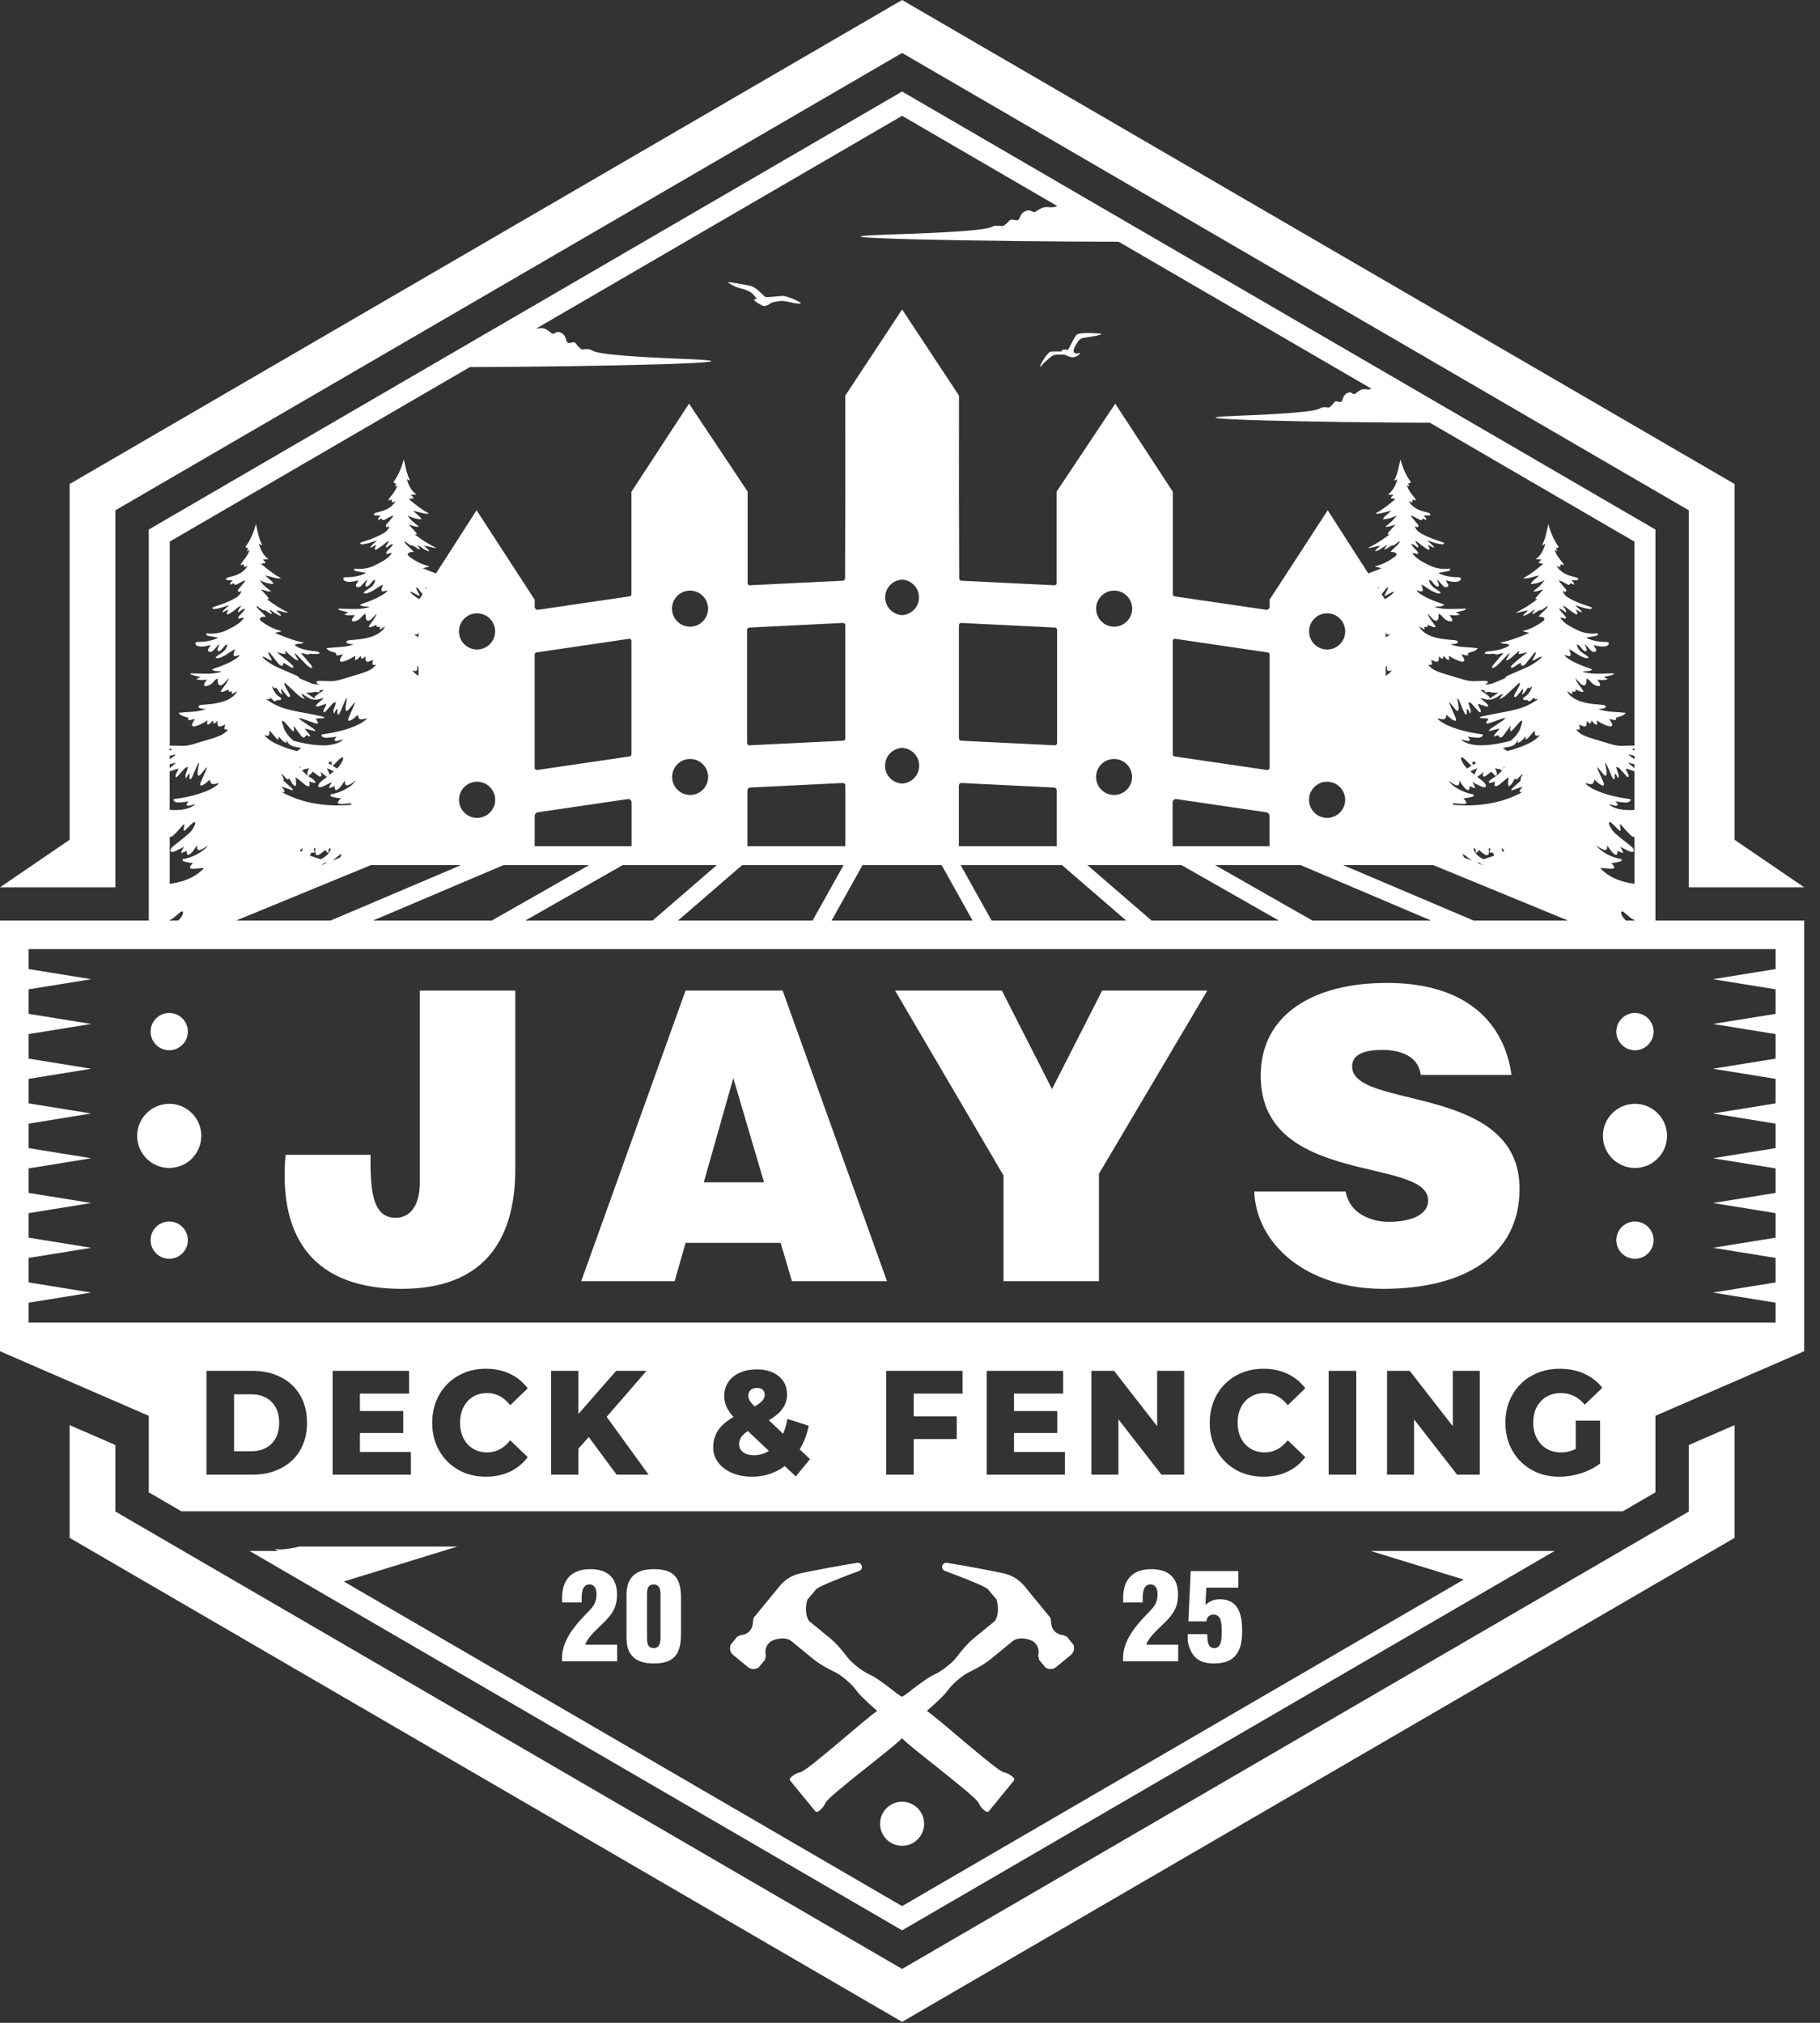 <svg width="99" height="110" viewBox="0 0 99 110" fill="none" xmlns="http://www.w3.org/2000/svg">
<rect x="0" y="0" width="99" height="110" fill="#333333" stroke="none"/>
<path d="M6.276 48.251V27.751L49.07 2.879L91.864 27.751V48.251H93.108H98.14L94.352 45.666V26.32L49.07 0L3.788 26.32V45.666L0 48.251H5.032H6.276Z" fill="white"/>
<path d="M91.864 82.196L49.07 107.069L6.276 82.196V78.578L3.788 77.498V83.628L49.07 109.947L94.352 83.628V77.498L91.864 78.578V82.196Z" fill="white"/>
<path d="M90.049 48.251V28.796L49.356 5.144L49.07 4.977L8.091 28.796V48.251V50.057H0V52.093V73.479L0.761 73.809L8.091 76.99V79.365V81.151L9.866 82.184H11.001H87.139H88.274L90.049 81.151V79.365V76.99L97.51 73.752L98.14 73.479V52.092V50.057H90.049V48.251ZM9.231 29.452L25.559 19.962C32.051 19.945 42.616 19.727 37.202 19.517C31.558 19.299 32.429 19.036 32.029 18.992C31.63 18.948 31.727 19.105 31.498 18.887C31.268 18.668 31.353 18.554 31.032 18.642C30.712 18.729 30.888 18.301 30.543 18.108C30.198 17.916 30.204 18.266 29.987 18.108C29.769 17.951 29.648 17.802 29.304 17.854C29.259 17.861 29.217 17.862 29.178 17.86L49.07 6.298L57.515 11.207C57.401 11.251 57.268 11.287 57.102 11.267C56.727 11.22 56.596 11.353 56.358 11.493C56.121 11.634 56.127 11.322 55.753 11.493C55.377 11.665 55.568 12.047 55.219 11.969C54.87 11.891 54.962 11.993 54.712 12.188C54.462 12.383 54.567 12.243 54.133 12.281C53.698 12.32 54.647 12.554 48.495 12.749C42.517 12.939 53.839 13.136 60.852 13.147L74.605 21.14C74.528 21.169 74.442 21.187 74.34 21.172C74.038 21.126 73.933 21.255 73.742 21.39C73.552 21.526 73.557 21.225 73.256 21.39C72.954 21.556 73.108 21.925 72.828 21.85C72.548 21.775 72.622 21.872 72.421 22.061C72.22 22.249 72.305 22.114 71.956 22.152C71.607 22.189 72.368 22.416 67.432 22.604C62.624 22.787 72.136 22.978 77.781 22.988L88.909 29.455V40.554C88.88 40.545 88.849 40.544 88.818 40.544C88.682 40.545 88.544 40.542 88.408 40.554C88.154 40.577 87.906 40.549 87.662 40.476C87.344 40.382 87.025 40.287 86.707 40.19C86.573 40.149 86.439 40.105 86.307 40.056C86.147 39.996 85.991 39.924 85.863 39.807C85.818 39.766 85.782 39.717 85.741 39.672C85.767 39.661 85.779 39.665 85.79 39.667C85.912 39.696 85.948 39.663 85.926 39.539C85.918 39.492 85.902 39.447 85.889 39.4C85.978 39.436 86.054 39.476 86.135 39.498C86.236 39.526 86.301 39.476 86.311 39.372C86.316 39.318 86.312 39.264 86.312 39.201C86.348 39.236 86.379 39.271 86.415 39.3C86.495 39.366 86.533 39.352 86.552 39.254C86.555 39.233 86.559 39.212 86.566 39.179C86.659 39.271 86.716 39.386 86.846 39.409C86.916 39.336 86.846 39.259 86.859 39.179C86.902 39.205 86.938 39.226 86.974 39.247C87.143 39.349 87.317 39.441 87.509 39.488C87.565 39.502 87.633 39.523 87.678 39.469C87.724 39.414 87.685 39.352 87.66 39.301C87.624 39.23 87.576 39.165 87.53 39.092C87.818 39.169 87.882 39.177 87.908 39.129C87.904 39.105 87.9 39.073 87.895 39.039C88.077 38.955 88.301 38.952 88.434 38.764C88.182 38.735 87.933 38.722 87.684 38.705C87.431 38.688 87.181 38.648 86.941 38.554C86.991 38.544 87.041 38.548 87.09 38.543C87.153 38.536 87.217 38.527 87.276 38.507C87.308 38.496 87.355 38.45 87.35 38.432C87.341 38.399 87.304 38.357 87.271 38.35C87.184 38.329 87.094 38.322 87.005 38.316C86.681 38.292 86.36 38.258 86.047 38.163C85.824 38.095 85.616 38 85.44 37.844C85.365 37.778 85.303 37.701 85.252 37.616C85.258 37.609 85.264 37.603 85.27 37.597C85.35 37.647 85.43 37.697 85.524 37.755V37.597C85.581 37.604 85.633 37.609 85.69 37.616C85.697 37.569 85.703 37.535 85.709 37.495C85.785 37.527 85.851 37.558 85.918 37.583C85.985 37.609 86.051 37.642 86.14 37.612C86.005 37.352 85.777 37.156 85.69 36.875C85.746 36.927 85.793 36.987 85.845 37.041C85.907 37.106 85.967 37.175 86.04 37.226C86.169 37.316 86.27 37.266 86.29 37.11C86.299 37.043 86.299 36.976 86.303 36.901C86.402 36.922 86.453 36.992 86.508 37.054C86.585 37.142 86.668 37.221 86.777 37.265C86.828 37.285 86.882 37.305 86.936 37.31C87.028 37.32 87.066 37.27 87.03 37.185C87.011 37.138 86.981 37.096 86.953 37.053C86.933 37.025 86.91 36.999 86.881 36.962C87.084 36.973 87.269 37.005 87.46 36.93C87.391 36.896 87.323 36.862 87.231 36.817C87.352 36.789 87.447 36.772 87.539 36.744C87.626 36.718 87.727 36.715 87.808 36.626C87.76 36.621 87.732 36.614 87.703 36.615C87.486 36.621 87.268 36.631 87.05 36.635C86.777 36.64 86.504 36.631 86.236 36.568C86.184 36.556 86.135 36.534 86.085 36.517C86.255 36.478 86.434 36.529 86.615 36.418C86.554 36.387 86.516 36.362 86.476 36.347C86.376 36.309 86.274 36.278 86.175 36.24C85.895 36.135 85.62 36.019 85.366 35.858C85.263 35.792 85.164 35.722 85.09 35.62C85.163 35.631 85.23 35.657 85.299 35.671C85.421 35.695 85.46 35.653 85.43 35.533C85.412 35.465 85.386 35.398 85.355 35.302C85.434 35.345 85.489 35.372 85.542 35.405C85.653 35.475 85.76 35.555 85.874 35.621C85.966 35.674 86.062 35.724 86.162 35.759C86.238 35.785 86.323 35.816 86.42 35.755C86.385 35.72 86.358 35.688 86.326 35.664C86.246 35.608 86.163 35.554 86.08 35.502C85.957 35.424 85.871 35.314 85.809 35.185C85.791 35.146 85.785 35.101 85.771 35.049C85.873 35.076 85.874 35.076 85.926 35.134C85.989 35.205 86.046 35.28 86.112 35.345C86.163 35.395 86.224 35.44 86.305 35.4C86.337 35.257 86.226 35.16 86.207 35.032C86.266 35.078 86.318 35.131 86.368 35.185C86.429 35.25 86.486 35.32 86.548 35.384C86.599 35.436 86.662 35.458 86.735 35.446C86.816 35.431 86.847 35.383 86.819 35.308C86.805 35.273 86.781 35.242 86.761 35.21C86.739 35.175 86.717 35.14 86.694 35.106C86.7 35.098 86.704 35.09 86.709 35.083C86.765 35.096 86.821 35.109 86.878 35.121C87.037 35.155 87.197 35.184 87.359 35.137C87.402 35.124 87.451 35.105 87.48 35.073C87.504 35.046 87.517 34.993 87.509 34.958C87.504 34.936 87.453 34.914 87.419 34.91C87.352 34.902 87.283 34.907 87.215 34.905C86.949 34.895 86.69 34.847 86.44 34.754C86.395 34.738 86.354 34.712 86.311 34.691C86.314 34.681 86.316 34.67 86.318 34.66C86.358 34.656 86.399 34.653 86.438 34.646C86.572 34.622 86.707 34.601 86.839 34.569C86.891 34.557 86.946 34.529 86.916 34.439C86.529 34.481 86.152 34.44 85.798 34.261C85.458 34.089 85.105 33.935 84.87 33.601C84.984 33.562 85.07 33.657 85.171 33.642C85.176 33.551 85.178 33.548 85.127 33.489C85.054 33.406 84.975 33.328 84.901 33.245C84.869 33.209 84.844 33.167 84.802 33.107C84.983 33.101 85.052 33.264 85.195 33.298C85.204 33.147 85.074 33.078 85.026 32.939C85.082 32.964 85.121 32.974 85.152 32.997C85.238 33.061 85.318 33.132 85.404 33.195C85.504 33.267 85.607 33.335 85.712 33.4C85.732 33.412 85.777 33.41 85.792 33.396C85.806 33.381 85.805 33.34 85.796 33.315C85.776 33.266 85.747 33.22 85.714 33.16C85.843 33.176 85.92 33.287 86.058 33.293C85.968 33.127 85.803 33.055 85.691 32.902C85.844 32.955 85.97 33.006 86.1 33.044C86.214 33.077 86.332 33.1 86.45 33.117C86.504 33.125 86.573 33.132 86.6 33.04C86.556 33.022 86.515 33.002 86.472 32.988C86.367 32.951 86.261 32.918 86.156 32.883C85.861 32.784 85.576 32.661 85.306 32.502C85.159 32.417 85.061 32.301 85.006 32.145C85.014 32.144 85.023 32.14 85.03 32.142C85.083 32.157 85.142 32.221 85.189 32.153C85.231 32.093 85.171 32.041 85.135 31.997C85.049 31.89 84.958 31.788 84.87 31.684C84.843 31.651 84.806 31.62 84.807 31.554C84.865 31.578 84.912 31.595 84.956 31.617C85.055 31.668 85.151 31.724 85.25 31.774C85.282 31.79 85.326 31.806 85.358 31.798C85.388 31.791 85.41 31.752 85.444 31.718C85.497 31.742 85.554 31.767 85.631 31.801C85.618 31.751 85.617 31.707 85.597 31.677C85.572 31.641 85.531 31.617 85.496 31.588C85.5 31.578 85.505 31.569 85.508 31.56C85.567 31.556 85.624 31.553 85.682 31.547C85.741 31.542 85.811 31.564 85.854 31.502C85.838 31.429 85.782 31.414 85.73 31.398C85.632 31.37 85.531 31.347 85.433 31.319C85.148 31.235 84.898 31.096 84.721 30.848C84.706 30.827 84.695 30.803 84.677 30.77C84.752 30.788 84.794 30.861 84.874 30.818C84.878 30.775 84.883 30.73 84.888 30.682C84.939 30.7 84.988 30.717 85.035 30.734C85.043 30.726 85.049 30.717 85.056 30.708C85.035 30.669 85.019 30.627 84.992 30.592C84.847 30.404 84.687 30.225 84.603 29.997C84.594 29.971 84.584 29.945 84.571 29.912C84.624 29.932 84.664 29.947 84.72 29.968C84.683 29.902 84.657 29.857 84.629 29.806C84.736 29.799 84.737 29.799 84.789 29.737C84.515 29.366 84.345 28.947 84.222 28.5C84.132 28.887 84.076 29.278 83.888 29.631L83.908 29.647C83.954 29.625 83.999 29.604 84.059 29.575C83.959 29.91 83.828 30.204 83.535 30.412C83.637 30.416 83.737 30.421 83.844 30.426C83.799 30.501 83.707 30.521 83.695 30.611C83.776 30.625 83.85 30.638 83.95 30.655C83.841 30.745 83.757 30.817 83.671 30.886C83.584 30.955 83.497 31.024 83.408 31.09C83.319 31.155 83.226 31.217 83.135 31.281C83.049 31.342 82.942 31.372 82.865 31.452C83.157 31.474 83.417 31.34 83.723 31.297C83.625 31.381 83.546 31.445 83.472 31.514C83.4 31.582 83.306 31.633 83.27 31.757C83.545 31.748 83.785 31.664 84.021 31.55C83.935 31.667 83.847 31.777 83.745 31.872C83.642 31.969 83.525 32.051 83.4 32.151C83.599 32.202 83.752 32.077 83.941 32.057C83.795 32.238 83.625 32.37 83.51 32.565C83.554 32.571 83.582 32.575 83.628 32.582C83.248 32.869 82.866 33.121 82.446 33.315C82.675 33.32 82.884 33.212 83.113 33.195C83.072 33.248 83.022 33.287 82.979 33.331C82.935 33.375 82.863 33.4 82.856 33.496C83.111 33.439 83.281 33.257 83.491 33.143C83.462 33.234 83.371 33.289 83.345 33.403C83.463 33.363 83.546 33.303 83.63 33.248C83.678 33.217 83.737 33.178 83.788 33.181C83.85 33.186 83.883 33.159 83.924 33.129C84.004 33.069 84.085 33.011 84.166 32.952C84.175 32.96 84.183 32.968 84.192 32.976C84.158 33.026 84.131 33.083 84.089 33.125C84.003 33.214 83.907 33.294 83.818 33.38C83.774 33.422 83.737 33.47 83.681 33.532C83.759 33.538 83.809 33.538 83.859 33.547C83.918 33.558 83.982 33.576 84.003 33.639C84.027 33.709 83.969 33.747 83.925 33.787C83.915 33.795 83.905 33.803 83.894 33.81C83.644 33.992 83.377 34.142 83.085 34.243C83.009 34.27 82.928 34.286 82.85 34.308C82.849 34.316 82.849 34.324 82.848 34.332C82.962 34.36 83.076 34.389 83.19 34.418C82.677 34.629 82.175 34.841 81.619 34.941C81.767 35.058 81.959 34.961 82.1 35.064C82.089 35.085 82.084 35.106 82.072 35.113C81.999 35.157 81.929 35.208 81.851 35.237C81.565 35.341 81.269 35.398 80.965 35.42C80.886 35.426 80.805 35.431 80.747 35.528C80.801 35.542 80.844 35.56 80.888 35.562C80.977 35.566 81.067 35.564 81.156 35.559C81.227 35.555 81.297 35.53 81.362 35.587C81.381 35.603 81.429 35.593 81.461 35.585C81.532 35.569 81.601 35.546 81.671 35.528C81.695 35.523 81.723 35.528 81.772 35.528C81.705 35.601 81.653 35.656 81.603 35.713C81.475 35.862 81.347 36.011 81.222 36.163C81.189 36.203 81.15 36.248 81.172 36.327C81.219 36.313 81.266 36.307 81.302 36.285C81.36 36.249 81.417 36.209 81.465 36.161C81.633 35.991 81.797 35.817 81.963 35.645C82.004 35.603 82.048 35.565 82.108 35.509C82.094 35.676 81.964 35.761 81.915 35.916C81.982 35.895 82.028 35.888 82.065 35.866C82.124 35.832 82.178 35.79 82.23 35.745C82.33 35.659 82.427 35.567 82.527 35.481C82.559 35.453 82.589 35.412 82.659 35.42C82.635 35.47 82.617 35.509 82.596 35.554C82.758 35.581 82.898 35.492 83.078 35.472C83.023 35.519 82.993 35.547 82.96 35.573C82.832 35.673 82.701 35.77 82.576 35.873C82.468 35.963 82.363 36.058 82.26 36.153C82.221 36.19 82.177 36.228 82.189 36.292C82.244 36.335 82.293 36.302 82.334 36.278C82.422 36.227 82.505 36.166 82.592 36.112C82.632 36.086 82.676 36.067 82.724 36.042C82.73 36.073 82.733 36.085 82.734 36.097C82.751 36.208 82.792 36.232 82.886 36.182C82.916 36.166 82.947 36.147 82.969 36.122C83.028 36.055 83.084 35.985 83.139 35.915C83.237 35.791 83.332 35.665 83.432 35.542C83.459 35.509 83.49 35.47 83.552 35.476C83.529 35.646 83.391 35.76 83.357 35.935C83.541 35.873 83.679 35.742 83.876 35.696C83.832 35.783 83.775 35.832 83.716 35.878C83.494 36.052 83.254 36.2 82.995 36.315C82.719 36.437 82.437 36.55 82.162 36.676C82.052 36.726 81.927 36.759 81.86 36.877C81.851 36.893 81.824 36.899 81.805 36.907C81.612 36.989 81.421 37.073 81.227 37.15C81.104 37.199 80.975 37.217 80.84 37.219C80.815 37.219 80.791 37.221 80.767 37.223C80.835 37.182 80.915 37.17 80.938 37.083C80.893 37.03 80.833 37.025 80.773 37.026C80.637 37.027 80.499 37.023 80.363 37.036C80.109 37.059 79.861 37.031 79.617 36.958C79.299 36.864 78.981 36.769 78.662 36.672C78.528 36.631 78.394 36.587 78.262 36.538C78.102 36.478 77.946 36.406 77.818 36.289C77.774 36.248 77.737 36.199 77.696 36.154C77.723 36.143 77.734 36.147 77.745 36.149C77.867 36.178 77.904 36.145 77.881 36.021C77.873 35.974 77.857 35.929 77.844 35.882C77.933 35.918 78.009 35.958 78.09 35.98C78.191 36.008 78.256 35.958 78.266 35.854C78.272 35.8 78.267 35.746 78.267 35.683C78.303 35.718 78.335 35.753 78.37 35.782C78.45 35.848 78.488 35.834 78.507 35.736C78.511 35.715 78.514 35.694 78.521 35.661C78.615 35.753 78.671 35.868 78.801 35.891C78.871 35.818 78.801 35.741 78.815 35.661C78.857 35.687 78.893 35.708 78.93 35.729C79.098 35.831 79.272 35.922 79.464 35.97C79.52 35.984 79.589 36.005 79.633 35.951C79.679 35.896 79.64 35.834 79.615 35.783C79.579 35.712 79.531 35.646 79.485 35.574C79.773 35.651 79.837 35.658 79.864 35.611C79.86 35.587 79.855 35.555 79.85 35.521C80.032 35.437 80.256 35.434 80.389 35.246C80.137 35.217 79.888 35.204 79.64 35.187C79.386 35.17 79.136 35.13 78.896 35.036C78.946 35.025 78.996 35.03 79.045 35.025C79.108 35.018 79.172 35.009 79.232 34.988C79.263 34.977 79.31 34.932 79.306 34.914C79.296 34.881 79.259 34.839 79.226 34.831C79.139 34.811 79.049 34.804 78.96 34.798C78.636 34.774 78.315 34.74 78.002 34.645C77.78 34.577 77.572 34.482 77.395 34.326C77.32 34.26 77.258 34.183 77.207 34.098C77.213 34.091 77.219 34.085 77.226 34.079C77.306 34.129 77.386 34.179 77.48 34.237V34.079C77.536 34.086 77.589 34.091 77.646 34.098C77.653 34.051 77.659 34.017 77.665 33.977C77.741 34.009 77.807 34.04 77.874 34.065C77.941 34.091 78.007 34.124 78.096 34.094C77.961 33.834 77.733 33.638 77.646 33.357C77.701 33.409 77.749 33.469 77.801 33.523C77.863 33.588 77.923 33.657 77.996 33.708C78.125 33.798 78.226 33.748 78.246 33.592C78.254 33.525 78.254 33.458 78.259 33.382C78.358 33.403 78.409 33.474 78.463 33.536C78.541 33.623 78.624 33.703 78.733 33.747C78.784 33.767 78.838 33.787 78.892 33.792C78.984 33.802 79.021 33.752 78.986 33.667C78.967 33.62 78.936 33.578 78.908 33.535C78.889 33.507 78.866 33.48 78.837 33.444C79.04 33.455 79.225 33.487 79.415 33.412C79.347 33.378 79.279 33.344 79.186 33.299C79.308 33.271 79.403 33.254 79.494 33.226C79.582 33.199 79.683 33.197 79.763 33.108C79.716 33.102 79.688 33.096 79.659 33.097C79.442 33.102 79.223 33.113 79.006 33.117C78.733 33.122 78.46 33.113 78.192 33.05C78.14 33.038 78.091 33.016 78.041 32.998C78.211 32.96 78.389 33.011 78.571 32.9C78.51 32.868 78.472 32.844 78.431 32.829C78.332 32.791 78.23 32.76 78.131 32.722C77.851 32.617 77.576 32.501 77.322 32.34C77.219 32.274 77.12 32.203 77.046 32.102C77.119 32.113 77.186 32.139 77.255 32.153C77.377 32.177 77.416 32.135 77.385 32.015C77.368 31.947 77.342 31.88 77.311 31.784C77.39 31.827 77.445 31.854 77.498 31.887C77.609 31.957 77.716 32.036 77.83 32.103C77.922 32.156 78.018 32.205 78.118 32.24C78.194 32.267 78.279 32.298 78.376 32.237C78.34 32.202 78.314 32.17 78.282 32.146C78.201 32.089 78.119 32.036 78.036 31.983C77.913 31.906 77.826 31.796 77.765 31.667C77.747 31.628 77.741 31.582 77.727 31.531C77.829 31.558 77.83 31.558 77.882 31.616C77.944 31.686 78.002 31.762 78.068 31.827C78.119 31.877 78.18 31.922 78.261 31.881C78.293 31.739 78.182 31.642 78.163 31.514C78.222 31.56 78.274 31.613 78.324 31.667C78.384 31.732 78.442 31.802 78.504 31.866C78.555 31.918 78.618 31.94 78.691 31.927C78.771 31.913 78.803 31.865 78.775 31.79C78.761 31.755 78.737 31.724 78.716 31.692C78.695 31.657 78.672 31.622 78.65 31.588C78.655 31.58 78.66 31.572 78.665 31.565C78.721 31.577 78.777 31.591 78.834 31.603C78.993 31.637 79.153 31.665 79.315 31.619C79.358 31.606 79.407 31.587 79.436 31.555C79.46 31.528 79.473 31.475 79.465 31.44C79.46 31.418 79.408 31.396 79.375 31.392C79.308 31.384 79.239 31.389 79.171 31.387C78.905 31.377 78.646 31.329 78.396 31.236C78.351 31.22 78.31 31.194 78.267 31.173C78.27 31.163 78.272 31.152 78.274 31.142C78.314 31.137 78.354 31.135 78.394 31.128C78.528 31.104 78.662 31.083 78.795 31.051C78.847 31.039 78.902 31.011 78.872 30.921C78.485 30.963 78.108 30.922 77.754 30.743C77.414 30.571 77.061 30.417 76.826 30.083C76.94 30.044 77.026 30.139 77.127 30.124C77.132 30.033 77.134 30.03 77.083 29.971C77.01 29.888 76.931 29.81 76.857 29.727C76.825 29.691 76.8 29.649 76.757 29.589C76.938 29.583 77.008 29.746 77.151 29.779C77.16 29.629 77.03 29.559 76.982 29.421C77.038 29.445 77.077 29.456 77.108 29.479C77.193 29.543 77.274 29.614 77.36 29.677C77.46 29.749 77.563 29.817 77.668 29.882C77.688 29.894 77.733 29.892 77.747 29.878C77.762 29.863 77.761 29.822 77.752 29.797C77.732 29.748 77.703 29.702 77.67 29.642C77.799 29.658 77.876 29.769 78.014 29.775C77.924 29.609 77.759 29.537 77.647 29.384C77.8 29.437 77.926 29.488 78.056 29.526C78.17 29.559 78.288 29.582 78.406 29.599C78.46 29.607 78.528 29.614 78.556 29.522C78.512 29.504 78.47 29.484 78.428 29.47C78.323 29.433 78.217 29.4 78.112 29.365C77.816 29.266 77.532 29.142 77.262 28.984C77.115 28.899 77.017 28.783 76.962 28.627C76.97 28.626 76.978 28.622 76.986 28.624C77.039 28.639 77.098 28.703 77.145 28.635C77.187 28.575 77.126 28.523 77.091 28.479C77.005 28.372 76.913 28.27 76.826 28.166C76.799 28.133 76.762 28.102 76.762 28.036C76.82 28.06 76.868 28.076 76.912 28.099C77.01 28.15 77.107 28.206 77.206 28.256C77.238 28.272 77.281 28.288 77.314 28.28C77.344 28.273 77.365 28.233 77.399 28.2C77.453 28.224 77.51 28.249 77.587 28.283C77.574 28.233 77.573 28.189 77.552 28.159C77.528 28.123 77.487 28.099 77.452 28.07C77.456 28.06 77.46 28.051 77.464 28.041C77.522 28.038 77.58 28.035 77.638 28.029C77.697 28.024 77.767 28.046 77.81 27.984C77.793 27.911 77.738 27.895 77.686 27.88C77.587 27.852 77.487 27.829 77.389 27.8C77.103 27.717 76.854 27.578 76.677 27.33C76.662 27.309 76.651 27.285 76.633 27.252C76.708 27.27 76.75 27.343 76.829 27.3C76.834 27.257 76.839 27.212 76.844 27.163C76.895 27.182 76.944 27.199 76.991 27.216C76.998 27.207 77.005 27.199 77.012 27.19C76.991 27.151 76.975 27.109 76.948 27.074C76.803 26.886 76.642 26.707 76.559 26.479C76.549 26.453 76.54 26.427 76.527 26.394C76.58 26.414 76.62 26.428 76.676 26.45C76.639 26.384 76.613 26.338 76.585 26.288C76.692 26.281 76.692 26.281 76.745 26.219C76.471 25.848 76.301 25.429 76.178 24.982C76.088 25.369 76.032 25.76 75.844 26.113C75.851 26.118 75.857 26.124 75.864 26.129C75.91 26.107 75.955 26.085 76.014 26.057C75.914 26.391 75.784 26.686 75.491 26.894C75.593 26.898 75.693 26.903 75.8 26.908C75.755 26.983 75.663 27.003 75.651 27.093C75.732 27.107 75.806 27.12 75.906 27.137C75.797 27.227 75.713 27.299 75.627 27.368C75.54 27.437 75.453 27.506 75.364 27.572C75.274 27.637 75.182 27.699 75.091 27.763C75.005 27.824 74.898 27.854 74.82 27.934C75.112 27.956 75.373 27.822 75.678 27.779C75.582 27.863 75.502 27.927 75.428 27.996C75.356 28.064 75.262 28.115 75.226 28.238C75.501 28.23 75.741 28.146 75.977 28.032C75.891 28.149 75.803 28.259 75.701 28.354C75.598 28.451 75.481 28.533 75.356 28.633C75.555 28.684 75.708 28.558 75.897 28.539C75.751 28.72 75.581 28.852 75.466 29.047C75.51 29.053 75.538 29.057 75.584 29.064C75.204 29.351 74.822 29.603 74.402 29.797C74.631 29.802 74.84 29.694 75.068 29.677C75.028 29.73 74.978 29.769 74.934 29.813C74.891 29.857 74.819 29.882 74.811 29.978C75.067 29.921 75.237 29.739 75.447 29.625C75.418 29.716 75.327 29.77 75.301 29.885C75.419 29.845 75.501 29.785 75.586 29.73C75.634 29.698 75.693 29.66 75.744 29.663C75.806 29.668 75.839 29.64 75.879 29.61C75.96 29.551 76.041 29.493 76.122 29.434C76.131 29.442 76.139 29.45 76.148 29.457C76.114 29.508 76.087 29.565 76.044 29.607C75.958 29.696 75.863 29.776 75.774 29.862C75.73 29.904 75.693 29.952 75.637 30.014C75.715 30.02 75.765 30.02 75.814 30.029C75.874 30.04 75.937 30.058 75.959 30.121C75.983 30.191 75.925 30.229 75.881 30.268C75.871 30.277 75.861 30.284 75.85 30.292C75.6 30.474 75.333 30.624 75.041 30.725C74.965 30.752 74.884 30.768 74.806 30.79C74.805 30.798 74.804 30.806 74.804 30.814C74.918 30.842 75.031 30.871 75.145 30.9C74.907 30.998 74.67 31.097 74.429 31.184L72.222 27.746L69.059 32.612V32.992C69.059 33.094 68.968 33.173 68.865 33.158L63.892 32.428C63.838 32.421 63.799 32.374 63.799 32.319V26.744L60.664 21.949L57.478 26.729V31.712C57.478 31.778 57.424 31.83 57.357 31.827L52.301 31.579C52.23 31.574 52.176 31.517 52.176 31.446C52.162 28.991 52.157 24.715 52.165 21.513C51.065 19.84 49.072 16.827 49.072 16.827C49.072 16.827 47.08 19.84 45.979 21.513C45.986 24.715 45.982 28.99 45.968 31.446C45.968 31.517 45.914 31.574 45.843 31.579L40.787 31.827C40.72 31.83 40.667 31.778 40.667 31.712V26.729L37.48 21.949L34.346 26.744V32.319C34.346 32.374 34.306 32.42 34.252 32.428L29.28 33.158C29.176 33.173 29.085 33.094 29.085 32.992V32.612L25.923 27.746L23.716 31.184C23.475 31.097 23.238 30.998 22.999 30.9C23.113 30.871 23.227 30.842 23.341 30.814C23.34 30.806 23.339 30.798 23.339 30.79C23.26 30.768 23.18 30.752 23.104 30.725C22.811 30.624 22.544 30.474 22.294 30.292C22.284 30.284 22.273 30.277 22.264 30.268C22.219 30.229 22.162 30.191 22.185 30.121C22.207 30.058 22.271 30.041 22.33 30.029C22.379 30.02 22.43 30.02 22.507 30.014C22.453 29.952 22.414 29.904 22.37 29.862C22.281 29.776 22.186 29.696 22.1 29.607C22.058 29.565 22.03 29.508 21.997 29.457C22.006 29.45 22.014 29.442 22.023 29.434C22.104 29.493 22.185 29.551 22.265 29.61C22.305 29.64 22.338 29.668 22.4 29.663C22.451 29.66 22.511 29.698 22.558 29.73C22.643 29.785 22.725 29.845 22.843 29.885C22.818 29.77 22.727 29.716 22.698 29.625C22.908 29.739 23.078 29.921 23.333 29.978C23.325 29.882 23.254 29.857 23.21 29.813C23.166 29.769 23.117 29.73 23.076 29.677C23.304 29.694 23.514 29.802 23.742 29.797C23.322 29.603 22.941 29.351 22.561 29.064C22.608 29.058 22.635 29.053 22.679 29.047C22.564 28.852 22.393 28.72 22.247 28.539C22.437 28.558 22.59 28.684 22.788 28.633C22.664 28.533 22.547 28.451 22.444 28.354C22.342 28.259 22.254 28.149 22.168 28.032C22.404 28.147 22.644 28.23 22.919 28.238C22.882 28.115 22.788 28.064 22.716 27.996C22.642 27.927 22.564 27.863 22.466 27.779C22.771 27.823 23.032 27.957 23.324 27.934C23.246 27.854 23.14 27.823 23.053 27.763C22.963 27.699 22.87 27.637 22.781 27.572C22.692 27.506 22.604 27.437 22.518 27.368C22.431 27.299 22.347 27.227 22.239 27.137C22.338 27.12 22.413 27.107 22.493 27.093C22.481 27.003 22.389 26.983 22.344 26.908C22.451 26.903 22.553 26.898 22.653 26.894C22.361 26.685 22.231 26.391 22.13 26.057C22.189 26.085 22.235 26.107 22.28 26.129L22.301 26.113C22.113 25.76 22.057 25.369 21.967 24.982C21.843 25.429 21.673 25.848 21.399 26.219C21.452 26.281 21.452 26.281 21.559 26.288C21.531 26.338 21.505 26.385 21.469 26.45C21.524 26.429 21.564 26.414 21.617 26.394C21.605 26.428 21.595 26.453 21.585 26.479C21.501 26.707 21.342 26.886 21.197 27.074C21.17 27.109 21.154 27.151 21.133 27.19C21.14 27.199 21.147 27.207 21.153 27.216C21.202 27.199 21.25 27.181 21.3 27.163C21.306 27.212 21.311 27.257 21.315 27.3C21.394 27.343 21.436 27.27 21.512 27.252C21.494 27.284 21.483 27.308 21.468 27.33C21.29 27.578 21.041 27.717 20.755 27.8C20.657 27.829 20.557 27.852 20.459 27.88C20.407 27.895 20.351 27.911 20.335 27.984C20.378 28.047 20.447 28.024 20.507 28.029C20.564 28.035 20.622 28.038 20.68 28.041C20.684 28.051 20.688 28.06 20.692 28.07C20.658 28.099 20.617 28.122 20.592 28.159C20.571 28.189 20.57 28.233 20.558 28.283C20.634 28.249 20.692 28.224 20.744 28.2C20.778 28.233 20.8 28.273 20.83 28.28C20.863 28.288 20.905 28.272 20.938 28.256C21.037 28.206 21.133 28.15 21.232 28.099C21.276 28.076 21.323 28.06 21.381 28.036C21.382 28.103 21.345 28.133 21.318 28.166C21.23 28.271 21.139 28.372 21.053 28.479C21.017 28.523 20.957 28.575 20.999 28.635C21.046 28.703 21.105 28.639 21.158 28.624C21.165 28.622 21.174 28.625 21.182 28.627C21.126 28.784 21.028 28.899 20.882 28.984C20.612 29.142 20.328 29.266 20.032 29.365C19.927 29.4 19.821 29.434 19.716 29.47C19.673 29.484 19.632 29.504 19.588 29.522C19.615 29.614 19.684 29.607 19.738 29.599C19.856 29.582 19.973 29.559 20.087 29.526C20.217 29.488 20.343 29.437 20.497 29.384C20.384 29.537 20.219 29.609 20.129 29.775C20.268 29.769 20.344 29.658 20.474 29.642C20.441 29.703 20.411 29.748 20.391 29.797C20.382 29.821 20.381 29.863 20.396 29.878C20.41 29.892 20.456 29.894 20.476 29.882C20.581 29.818 20.684 29.75 20.783 29.677C20.87 29.614 20.95 29.543 21.035 29.479C21.066 29.456 21.106 29.445 21.161 29.421C21.113 29.559 20.983 29.629 20.992 29.779C21.135 29.746 21.205 29.583 21.386 29.589C21.343 29.649 21.318 29.691 21.286 29.727C21.212 29.81 21.133 29.889 21.06 29.971C21.009 30.03 21.012 30.033 21.016 30.124C21.117 30.139 21.204 30.044 21.317 30.083C21.082 30.417 20.729 30.571 20.389 30.743C20.035 30.922 19.658 30.963 19.271 30.921C19.241 31.011 19.297 31.039 19.348 31.051C19.481 31.082 19.615 31.104 19.749 31.128C19.789 31.135 19.829 31.137 19.869 31.142C19.872 31.152 19.874 31.163 19.876 31.173C19.833 31.194 19.792 31.22 19.747 31.236C19.497 31.329 19.239 31.377 18.973 31.387C18.904 31.389 18.836 31.384 18.768 31.392C18.735 31.396 18.683 31.417 18.678 31.44C18.67 31.475 18.683 31.528 18.707 31.555C18.737 31.587 18.785 31.606 18.829 31.619C18.99 31.665 19.15 31.637 19.309 31.603C19.366 31.591 19.422 31.577 19.478 31.565C19.483 31.572 19.488 31.58 19.493 31.588C19.471 31.622 19.448 31.657 19.427 31.692C19.406 31.724 19.382 31.755 19.369 31.79C19.34 31.865 19.372 31.913 19.452 31.927C19.526 31.94 19.589 31.917 19.639 31.866C19.701 31.802 19.758 31.732 19.819 31.667C19.869 31.613 19.921 31.561 19.98 31.514C19.96 31.642 19.85 31.739 19.882 31.881C19.964 31.921 20.025 31.877 20.075 31.827C20.142 31.762 20.199 31.686 20.261 31.616C20.314 31.558 20.314 31.558 20.416 31.531C20.402 31.583 20.396 31.628 20.378 31.667C20.317 31.796 20.231 31.906 20.107 31.983C20.024 32.036 19.942 32.089 19.861 32.146C19.828 32.169 19.802 32.202 19.767 32.237C19.864 32.298 19.95 32.267 20.025 32.24C20.125 32.205 20.221 32.156 20.313 32.103C20.427 32.036 20.534 31.957 20.646 31.887C20.698 31.854 20.753 31.827 20.832 31.784C20.801 31.88 20.776 31.947 20.758 32.015C20.727 32.135 20.767 32.177 20.888 32.153C20.957 32.139 21.024 32.113 21.098 32.102C21.023 32.203 20.924 32.274 20.821 32.34C20.567 32.501 20.293 32.617 20.013 32.722C19.913 32.76 19.811 32.791 19.712 32.829C19.671 32.844 19.633 32.868 19.572 32.9C19.754 33.011 19.932 32.96 20.102 32.998C20.052 33.016 20.002 33.038 19.951 33.05C19.684 33.113 19.411 33.122 19.137 33.117C18.92 33.113 18.702 33.102 18.484 33.097C18.456 33.096 18.427 33.102 18.38 33.108C18.461 33.197 18.561 33.199 18.649 33.226C18.741 33.254 18.836 33.271 18.957 33.299C18.864 33.344 18.796 33.378 18.728 33.412C18.919 33.487 19.103 33.455 19.306 33.444C19.277 33.48 19.254 33.507 19.235 33.535C19.207 33.578 19.176 33.62 19.157 33.667C19.122 33.752 19.159 33.802 19.251 33.792C19.305 33.787 19.359 33.767 19.41 33.747C19.52 33.703 19.602 33.623 19.68 33.536C19.735 33.475 19.785 33.404 19.885 33.382C19.89 33.458 19.89 33.525 19.898 33.592C19.918 33.748 20.019 33.798 20.148 33.708C20.221 33.657 20.281 33.588 20.343 33.523C20.395 33.469 20.442 33.409 20.498 33.357C20.411 33.637 20.183 33.834 20.048 34.094C20.137 34.123 20.203 34.09 20.27 34.065C20.337 34.04 20.403 34.009 20.479 33.977C20.485 34.017 20.49 34.051 20.498 34.098C20.556 34.091 20.608 34.086 20.664 34.079V34.237C20.758 34.179 20.838 34.128 20.918 34.079C20.924 34.085 20.93 34.091 20.936 34.098C20.885 34.183 20.823 34.26 20.748 34.326C20.572 34.481 20.363 34.577 20.141 34.645C19.828 34.739 19.506 34.773 19.183 34.798C19.094 34.804 19.004 34.811 18.917 34.831C18.884 34.839 18.847 34.881 18.837 34.914C18.832 34.932 18.88 34.977 18.912 34.988C18.971 35.009 19.035 35.018 19.098 35.025C19.147 35.031 19.197 35.026 19.247 35.036C19.008 35.13 18.758 35.17 18.503 35.187C18.255 35.204 18.006 35.217 17.754 35.246C17.887 35.435 18.11 35.437 18.293 35.521C18.288 35.555 18.284 35.587 18.28 35.611C18.306 35.658 18.371 35.651 18.658 35.574C18.613 35.646 18.563 35.711 18.528 35.783C18.503 35.834 18.464 35.896 18.51 35.951C18.555 36.005 18.623 35.984 18.679 35.97C18.871 35.923 19.045 35.831 19.214 35.729C19.249 35.708 19.286 35.687 19.328 35.661C19.342 35.741 19.272 35.818 19.343 35.891C19.473 35.868 19.529 35.753 19.622 35.661C19.629 35.694 19.633 35.715 19.636 35.736C19.655 35.834 19.694 35.848 19.773 35.782C19.809 35.752 19.84 35.718 19.876 35.683C19.876 35.746 19.872 35.801 19.877 35.854C19.887 35.958 19.951 36.008 20.053 35.98C20.134 35.958 20.21 35.918 20.299 35.882C20.286 35.929 20.271 35.974 20.262 36.021C20.239 36.145 20.276 36.178 20.398 36.149C20.41 36.147 20.421 36.143 20.447 36.154C20.407 36.199 20.37 36.249 20.325 36.289C20.197 36.406 20.041 36.478 19.881 36.538C19.75 36.588 19.615 36.631 19.481 36.672C19.163 36.769 18.845 36.864 18.526 36.958C18.282 37.03 18.034 37.058 17.78 37.036C17.644 37.023 17.507 37.027 17.37 37.026C17.311 37.025 17.251 37.03 17.205 37.083C17.228 37.171 17.309 37.182 17.376 37.223C17.352 37.221 17.328 37.219 17.304 37.219C17.168 37.217 17.04 37.199 16.916 37.15C16.722 37.073 16.53 36.989 16.338 36.907C16.319 36.899 16.292 36.892 16.284 36.877C16.216 36.759 16.09 36.726 15.981 36.676C15.706 36.55 15.425 36.437 15.148 36.315C14.889 36.2 14.649 36.053 14.427 35.878C14.368 35.832 14.311 35.783 14.267 35.696C14.464 35.742 14.602 35.873 14.786 35.935C14.752 35.76 14.614 35.646 14.591 35.476C14.653 35.47 14.684 35.509 14.711 35.542C14.811 35.665 14.906 35.791 15.004 35.915C15.059 35.985 15.115 36.055 15.174 36.122C15.196 36.147 15.227 36.166 15.257 36.182C15.351 36.232 15.392 36.208 15.409 36.097C15.411 36.085 15.413 36.073 15.419 36.042C15.467 36.067 15.511 36.086 15.552 36.112C15.638 36.166 15.721 36.227 15.81 36.278C15.851 36.302 15.899 36.336 15.954 36.292C15.966 36.228 15.922 36.189 15.883 36.153C15.78 36.058 15.675 35.963 15.567 35.873C15.442 35.77 15.311 35.673 15.184 35.573C15.15 35.547 15.12 35.519 15.066 35.472C15.245 35.491 15.385 35.58 15.548 35.554C15.527 35.509 15.508 35.47 15.485 35.42C15.554 35.412 15.584 35.452 15.617 35.481C15.717 35.567 15.812 35.659 15.913 35.745C15.965 35.79 16.02 35.831 16.078 35.866C16.115 35.888 16.161 35.895 16.228 35.916C16.18 35.761 16.049 35.676 16.035 35.509C16.095 35.565 16.139 35.603 16.18 35.645C16.347 35.817 16.51 35.991 16.679 36.161C16.727 36.209 16.783 36.249 16.841 36.285C16.878 36.307 16.925 36.313 16.971 36.327C16.993 36.248 16.954 36.204 16.921 36.163C16.796 36.011 16.668 35.862 16.54 35.713C16.491 35.656 16.438 35.601 16.371 35.528C16.421 35.528 16.448 35.523 16.472 35.528C16.542 35.545 16.611 35.569 16.682 35.585C16.715 35.593 16.762 35.603 16.781 35.587C16.846 35.53 16.916 35.555 16.987 35.559C17.076 35.564 17.166 35.566 17.255 35.562C17.299 35.56 17.342 35.542 17.397 35.528C17.339 35.431 17.257 35.426 17.179 35.42C16.875 35.398 16.579 35.341 16.292 35.237C16.214 35.208 16.144 35.157 16.071 35.113C16.059 35.106 16.055 35.085 16.043 35.064C16.185 34.96 16.376 35.058 16.524 34.941C15.969 34.841 15.466 34.63 14.954 34.418C15.068 34.389 15.181 34.36 15.295 34.332C15.295 34.324 15.294 34.316 15.293 34.308C15.215 34.286 15.135 34.27 15.058 34.243C14.765 34.142 14.498 33.992 14.249 33.81C14.239 33.803 14.228 33.795 14.218 33.787C14.174 33.747 14.116 33.709 14.14 33.639C14.162 33.576 14.225 33.559 14.285 33.547C14.334 33.539 14.384 33.539 14.462 33.532C14.407 33.47 14.369 33.422 14.325 33.38C14.236 33.294 14.141 33.214 14.055 33.125C14.013 33.083 13.985 33.026 13.951 32.976C13.96 32.968 13.968 32.96 13.977 32.952C14.058 33.011 14.139 33.069 14.22 33.129C14.26 33.159 14.293 33.186 14.355 33.181C14.406 33.178 14.465 33.217 14.513 33.248C14.598 33.303 14.68 33.363 14.798 33.403C14.772 33.289 14.681 33.234 14.653 33.143C14.862 33.257 15.033 33.439 15.288 33.496C15.28 33.4 15.209 33.375 15.165 33.331C15.12 33.287 15.071 33.248 15.031 33.195C15.259 33.212 15.468 33.32 15.697 33.315C15.277 33.121 14.896 32.869 14.515 32.582C14.562 32.576 14.589 32.571 14.634 32.565C14.519 32.37 14.348 32.238 14.202 32.057C14.392 32.077 14.545 32.202 14.744 32.151C14.619 32.051 14.502 31.969 14.399 31.872C14.297 31.777 14.209 31.667 14.123 31.55C14.359 31.665 14.599 31.748 14.874 31.757C14.838 31.633 14.744 31.582 14.672 31.514C14.598 31.445 14.519 31.381 14.421 31.297C14.726 31.341 14.987 31.475 15.279 31.452C15.201 31.372 15.095 31.341 15.008 31.281C14.918 31.217 14.825 31.155 14.736 31.09C14.647 31.024 14.559 30.955 14.473 30.886C14.387 30.817 14.303 30.745 14.194 30.655C14.294 30.638 14.368 30.625 14.448 30.611C14.436 30.521 14.344 30.501 14.299 30.426C14.406 30.421 14.507 30.416 14.609 30.412C14.316 30.203 14.186 29.909 14.085 29.575C14.144 29.603 14.19 29.625 14.236 29.647L14.256 29.631C14.069 29.278 14.012 28.887 13.922 28.5C13.798 28.947 13.628 29.366 13.354 29.737C13.407 29.799 13.407 29.799 13.514 29.806C13.486 29.857 13.46 29.903 13.424 29.968C13.479 29.947 13.519 29.932 13.572 29.912C13.56 29.946 13.55 29.971 13.541 29.997C13.457 30.225 13.297 30.404 13.152 30.592C13.125 30.627 13.109 30.669 13.088 30.708C13.095 30.717 13.102 30.725 13.108 30.734C13.157 30.717 13.205 30.7 13.256 30.682C13.261 30.73 13.266 30.775 13.27 30.818C13.349 30.861 13.392 30.788 13.467 30.77C13.449 30.802 13.438 30.826 13.423 30.848C13.245 31.096 12.996 31.235 12.71 31.319C12.612 31.347 12.512 31.37 12.414 31.398C12.362 31.414 12.306 31.43 12.29 31.502C12.333 31.565 12.403 31.542 12.462 31.547C12.519 31.553 12.577 31.556 12.635 31.56C12.639 31.569 12.644 31.578 12.647 31.588C12.614 31.617 12.572 31.64 12.547 31.677C12.526 31.707 12.526 31.752 12.513 31.801C12.589 31.767 12.647 31.742 12.7 31.718C12.733 31.752 12.755 31.791 12.785 31.798C12.818 31.806 12.86 31.79 12.893 31.774C12.992 31.724 13.089 31.668 13.187 31.617C13.231 31.594 13.279 31.578 13.337 31.554C13.337 31.621 13.3 31.651 13.273 31.684C13.185 31.789 13.094 31.89 13.008 31.997C12.973 32.041 12.912 32.093 12.954 32.153C13.001 32.221 13.06 32.157 13.114 32.142C13.12 32.14 13.129 32.144 13.137 32.145C13.082 32.302 12.983 32.417 12.837 32.502C12.567 32.661 12.283 32.784 11.987 32.883C11.882 32.918 11.777 32.952 11.671 32.988C11.629 33.002 11.587 33.022 11.543 33.04C11.571 33.132 11.639 33.125 11.693 33.117C11.811 33.1 11.928 33.077 12.042 33.044C12.172 33.006 12.299 32.955 12.452 32.902C12.339 33.055 12.174 33.127 12.084 33.293C12.223 33.287 12.299 33.176 12.429 33.16C12.396 33.221 12.366 33.266 12.347 33.315C12.337 33.339 12.336 33.381 12.351 33.396C12.366 33.41 12.411 33.412 12.431 33.4C12.536 33.336 12.639 33.268 12.739 33.195C12.825 33.132 12.905 33.061 12.99 32.997C13.021 32.974 13.061 32.964 13.116 32.939C13.068 33.078 12.938 33.147 12.947 33.298C13.091 33.264 13.16 33.101 13.341 33.107C13.298 33.167 13.274 33.209 13.242 33.245C13.168 33.328 13.089 33.407 13.015 33.489C12.964 33.548 12.967 33.551 12.971 33.642C13.072 33.657 13.159 33.562 13.272 33.601C13.038 33.935 12.684 34.089 12.345 34.261C11.991 34.44 11.613 34.481 11.226 34.439C11.196 34.529 11.252 34.557 11.303 34.569C11.436 34.6 11.571 34.622 11.704 34.646C11.744 34.653 11.784 34.656 11.824 34.66C11.827 34.67 11.829 34.681 11.831 34.691C11.789 34.712 11.747 34.738 11.703 34.754C11.453 34.847 11.194 34.895 10.928 34.905C10.86 34.907 10.791 34.902 10.723 34.91C10.69 34.914 10.638 34.935 10.633 34.958C10.625 34.993 10.638 35.046 10.663 35.073C10.692 35.105 10.74 35.124 10.784 35.137C10.945 35.184 11.105 35.155 11.264 35.121C11.321 35.109 11.377 35.096 11.434 35.083C11.438 35.09 11.443 35.098 11.448 35.106C11.426 35.14 11.403 35.175 11.382 35.21C11.361 35.242 11.337 35.273 11.324 35.308C11.295 35.383 11.327 35.431 11.407 35.446C11.481 35.458 11.544 35.435 11.594 35.384C11.657 35.321 11.713 35.25 11.775 35.185C11.824 35.131 11.877 35.079 11.935 35.032C11.915 35.16 11.805 35.257 11.837 35.4C11.919 35.44 11.98 35.395 12.03 35.345C12.097 35.28 12.155 35.205 12.216 35.134C12.269 35.076 12.269 35.076 12.371 35.049C12.357 35.101 12.352 35.146 12.333 35.185C12.272 35.314 12.186 35.424 12.062 35.502C11.979 35.554 11.897 35.608 11.817 35.664C11.784 35.687 11.757 35.72 11.722 35.755C11.819 35.816 11.905 35.785 11.98 35.759C12.08 35.724 12.176 35.674 12.268 35.621C12.382 35.554 12.489 35.475 12.601 35.405C12.653 35.372 12.709 35.345 12.788 35.302C12.756 35.398 12.731 35.465 12.713 35.533C12.682 35.653 12.722 35.695 12.843 35.671C12.913 35.657 12.98 35.631 13.053 35.62C12.978 35.721 12.879 35.792 12.776 35.858C12.522 36.019 12.247 36.135 11.967 36.24C11.868 36.278 11.766 36.309 11.666 36.347C11.625 36.362 11.588 36.387 11.527 36.418C11.708 36.529 11.887 36.478 12.056 36.517C12.006 36.535 11.957 36.556 11.906 36.568C11.638 36.631 11.365 36.64 11.092 36.635C10.874 36.631 10.656 36.621 10.439 36.615C10.41 36.614 10.382 36.621 10.334 36.626C10.415 36.716 10.516 36.718 10.603 36.744C10.695 36.772 10.79 36.789 10.911 36.817C10.819 36.862 10.751 36.896 10.682 36.93C10.873 37.005 11.058 36.973 11.261 36.962C11.232 36.999 11.208 37.025 11.189 37.053C11.161 37.096 11.131 37.138 11.111 37.185C11.076 37.27 11.113 37.32 11.206 37.31C11.26 37.305 11.314 37.285 11.365 37.265C11.474 37.221 11.556 37.142 11.634 37.054C11.689 36.993 11.739 36.922 11.839 36.901C11.843 36.976 11.843 37.043 11.852 37.11C11.871 37.266 11.973 37.316 12.102 37.226C12.175 37.175 12.235 37.106 12.297 37.041C12.349 36.987 12.396 36.927 12.452 36.875C12.365 37.156 12.137 37.352 12.002 37.612C12.091 37.641 12.157 37.608 12.223 37.583C12.291 37.558 12.357 37.527 12.433 37.495C12.439 37.535 12.444 37.569 12.452 37.616C12.51 37.609 12.562 37.604 12.618 37.597V37.755C12.712 37.697 12.792 37.646 12.872 37.597C12.878 37.603 12.884 37.609 12.89 37.616C12.84 37.701 12.777 37.778 12.702 37.844C12.526 38 12.318 38.095 12.095 38.163C11.783 38.257 11.461 38.292 11.138 38.316C11.048 38.322 10.959 38.329 10.872 38.35C10.839 38.357 10.802 38.399 10.792 38.432C10.787 38.45 10.834 38.496 10.866 38.507C10.925 38.528 10.99 38.536 11.053 38.543C11.102 38.549 11.152 38.544 11.202 38.554C10.962 38.648 10.712 38.689 10.458 38.705C10.209 38.722 9.961 38.735 9.709 38.764C9.841 38.953 10.065 38.955 10.248 39.039C10.242 39.073 10.238 39.105 10.234 39.129C10.26 39.177 10.325 39.169 10.613 39.092C10.567 39.164 10.518 39.23 10.483 39.301C10.457 39.352 10.418 39.414 10.464 39.469C10.509 39.523 10.577 39.502 10.633 39.488C10.826 39.441 10.999 39.349 11.168 39.247C11.204 39.226 11.24 39.205 11.283 39.179C11.296 39.259 11.227 39.336 11.297 39.409C11.427 39.386 11.483 39.271 11.577 39.179C11.583 39.212 11.587 39.233 11.591 39.254C11.61 39.352 11.648 39.366 11.728 39.3C11.763 39.27 11.794 39.236 11.831 39.201C11.831 39.264 11.826 39.319 11.831 39.372C11.841 39.476 11.906 39.527 12.008 39.498C12.089 39.476 12.165 39.436 12.253 39.4C12.241 39.447 12.225 39.492 12.216 39.539C12.194 39.663 12.23 39.696 12.353 39.667C12.364 39.665 12.375 39.661 12.401 39.672C12.361 39.717 12.324 39.767 12.28 39.807C12.151 39.924 11.996 39.996 11.836 40.056C11.704 40.106 11.57 40.149 11.435 40.19C11.117 40.287 10.799 40.382 10.48 40.476C10.237 40.548 9.989 40.576 9.734 40.554C9.599 40.542 9.461 40.545 9.324 40.544C9.294 40.544 9.263 40.545 9.235 40.554V29.452H9.231ZM88.246 47.922C87.84 47.802 87.47 47.614 87.157 47.322C87.125 47.292 87.096 47.258 87.066 47.226L87.079 47.2C87.159 47.206 87.238 47.213 87.317 47.218C87.445 47.227 87.572 47.246 87.699 47.239C87.815 47.232 87.836 47.168 87.769 47.074C87.735 47.028 87.694 46.987 87.645 46.931C87.706 46.926 87.748 46.928 87.789 46.92C87.902 46.899 88.015 46.878 88.126 46.849C88.181 46.835 88.228 46.804 88.204 46.721C87.944 46.676 87.694 46.594 87.458 46.473C87.171 46.326 86.93 46.135 86.833 45.965C86.901 46.016 86.951 46.06 87.009 46.095C87.085 46.141 87.162 46.188 87.246 46.218C87.349 46.254 87.41 46.207 87.421 46.098C87.425 46.062 87.422 46.025 87.422 45.961C87.458 46.016 87.477 46.048 87.498 46.078C87.558 46.161 87.614 46.246 87.68 46.326C87.72 46.374 87.769 46.418 87.822 46.453C87.912 46.513 87.968 46.484 87.979 46.379C87.982 46.346 87.98 46.312 87.98 46.27C88.083 46.31 88.175 46.347 88.281 46.389C88.282 46.245 88.181 46.169 88.136 46.046C88.188 46.074 88.222 46.095 88.258 46.113C88.381 46.173 88.502 46.236 88.627 46.291C88.677 46.312 88.733 46.324 88.787 46.326C88.858 46.33 88.895 46.285 88.87 46.22C88.848 46.162 88.815 46.101 88.77 46.06C88.665 45.967 88.55 45.885 88.44 45.796C88.248 45.641 88.05 45.49 87.866 45.326C87.725 45.2 87.623 45.041 87.546 44.867C87.522 44.813 87.495 44.758 87.554 44.69C87.785 44.808 87.916 45.045 88.14 45.193C88.18 45.058 88.1 44.945 88.13 44.809C88.173 44.851 88.204 44.878 88.231 44.908C88.304 44.992 88.373 45.08 88.448 45.161C88.539 45.257 88.631 45.352 88.73 45.441C88.775 45.481 88.829 45.522 88.91 45.503V48.06C88.686 48.031 88.464 47.987 88.246 47.922ZM88.909 50.022V50.057H88.443C88.385 50.006 88.334 49.949 88.289 49.885C88.225 49.793 88.175 49.694 88.186 49.577C88.262 49.555 88.264 49.552 88.313 49.591C88.409 49.668 88.503 49.749 88.599 49.828C88.661 49.879 88.722 49.934 88.79 49.978C88.835 50.006 88.875 50.02 88.909 50.022ZM88.906 45.268C88.907 45.269 88.908 45.269 88.909 45.27V45.301C88.908 45.29 88.907 45.279 88.906 45.268ZM88.086 44.001C87.88 43.958 87.685 43.888 87.502 43.729C87.632 43.761 87.737 43.789 87.843 43.811C87.9 43.822 87.963 43.832 88.005 43.753C87.968 43.697 87.929 43.638 87.884 43.57C87.935 43.582 87.979 43.598 88.025 43.603C88.168 43.619 88.313 43.638 88.457 43.641C88.517 43.643 88.581 43.615 88.637 43.587C88.69 43.561 88.719 43.514 88.689 43.46C88.482 43.427 88.284 43.4 88.088 43.362C87.635 43.273 87.191 43.151 86.77 42.957C86.599 42.878 86.435 42.787 86.292 42.662C86.273 42.645 86.259 42.622 86.228 42.584C86.272 42.593 86.293 42.596 86.313 42.6C86.376 42.613 86.438 42.633 86.501 42.638C86.631 42.649 86.689 42.597 86.709 42.469C86.712 42.447 86.719 42.426 86.726 42.398C86.892 42.52 87.011 42.696 87.229 42.724C87.264 42.648 87.242 42.587 87.217 42.529C87.133 42.337 87.046 42.147 86.963 41.955C86.932 41.883 86.906 41.808 86.878 41.735L86.903 41.721C86.965 41.796 87.027 41.872 87.088 41.946C87.143 42.012 87.194 42.082 87.254 42.141C87.324 42.208 87.385 42.187 87.391 42.091C87.396 42.007 87.385 41.921 87.373 41.837C87.358 41.726 87.333 41.617 87.312 41.506C87.322 41.502 87.331 41.499 87.341 41.495C87.374 41.552 87.411 41.608 87.438 41.667C87.518 41.851 87.594 42.037 87.673 42.222C87.699 42.283 87.723 42.349 87.793 42.384C87.887 42.293 87.799 42.178 87.837 42.074C87.946 42.129 87.964 42.236 88.013 42.333C88.053 42.252 88.063 42.183 88.041 42.112C88.016 42.031 87.982 41.952 87.956 41.871C87.942 41.826 87.933 41.779 87.914 41.702C87.978 41.723 88.015 41.729 88.045 41.747C88.073 41.764 88.098 41.791 88.12 41.816C88.235 41.942 88.348 42.07 88.464 42.195C88.494 42.226 88.52 42.276 88.583 42.251C88.613 42.175 88.574 42.111 88.544 42.046C88.519 41.992 88.484 41.942 88.459 41.889C88.448 41.867 88.451 41.838 88.446 41.792C88.513 41.814 88.561 41.83 88.609 41.845C88.698 41.875 88.786 41.907 88.876 41.935C88.887 41.939 88.898 41.942 88.909 41.945V44.042C88.634 44.062 88.359 44.058 88.086 44.001ZM88.571 41.473C88.677 41.494 88.777 41.53 88.879 41.553C88.888 41.555 88.898 41.557 88.909 41.56V41.774C88.803 41.669 88.665 41.594 88.571 41.473ZM88.698 41.136C88.663 41.11 88.614 41.097 88.595 41.029C88.656 41.042 88.705 41.05 88.754 41.063C88.805 41.077 88.857 41.092 88.909 41.106V41.286C88.839 41.235 88.768 41.186 88.698 41.136ZM88.868 40.797C88.84 40.788 88.813 40.774 88.782 40.76C88.82 40.727 88.868 40.712 88.909 40.689V40.807C88.895 40.804 88.882 40.801 88.868 40.797ZM15.244 37.922C15.069 37.824 14.953 37.674 14.865 37.5C14.835 37.441 14.816 37.375 14.811 37.301C14.851 37.345 14.89 37.389 14.934 37.437C14.964 37.42 14.989 37.406 15.018 37.388C15.127 37.511 15.181 37.685 15.356 37.773C15.337 37.661 15.271 37.578 15.295 37.453C15.342 37.508 15.377 37.549 15.412 37.59C15.479 37.672 15.544 37.757 15.615 37.836C15.652 37.877 15.696 37.916 15.764 37.898C15.8 37.842 15.768 37.791 15.744 37.745C15.683 37.627 15.615 37.514 15.553 37.397C15.511 37.319 15.467 37.242 15.458 37.139C15.522 37.145 15.557 37.182 15.592 37.215C15.776 37.386 15.958 37.561 16.144 37.731C16.26 37.838 16.377 37.946 16.533 37.995C16.544 37.998 16.557 37.998 16.591 38.002C16.509 37.918 16.428 37.85 16.41 37.713C16.463 37.746 16.5 37.768 16.535 37.792C16.687 37.896 16.837 38.001 17.023 38.037C17.062 38.045 17.102 38.047 17.142 38.052C17.145 38.044 17.148 38.037 17.151 38.03C17.195 38.065 17.257 38.044 17.308 38.033C17.41 38.01 17.509 37.974 17.615 37.953C17.488 38.118 17.279 38.197 17.18 38.381C17.22 38.442 17.267 38.429 17.312 38.415C17.401 38.386 17.49 38.355 17.578 38.325C17.626 38.309 17.674 38.294 17.742 38.272C17.736 38.317 17.738 38.346 17.728 38.368C17.703 38.422 17.668 38.471 17.643 38.526C17.613 38.59 17.575 38.655 17.605 38.73C17.668 38.755 17.694 38.706 17.723 38.674C17.84 38.549 17.953 38.421 18.067 38.295C18.09 38.27 18.114 38.243 18.143 38.227C18.173 38.209 18.209 38.203 18.273 38.181C18.255 38.258 18.246 38.305 18.231 38.35C18.204 38.431 18.171 38.51 18.146 38.591C18.125 38.661 18.134 38.731 18.174 38.812C18.223 38.716 18.241 38.608 18.35 38.553C18.387 38.657 18.3 38.772 18.394 38.864C18.465 38.828 18.488 38.762 18.514 38.701C18.593 38.517 18.669 38.331 18.75 38.147C18.776 38.087 18.813 38.032 18.846 37.974C18.856 37.978 18.866 37.982 18.876 37.986C18.855 38.096 18.83 38.206 18.814 38.316C18.802 38.401 18.792 38.487 18.797 38.57C18.802 38.666 18.863 38.688 18.933 38.62C18.994 38.561 19.045 38.491 19.099 38.425C19.161 38.351 19.223 38.275 19.285 38.2C19.293 38.205 19.301 38.21 19.309 38.215C19.281 38.288 19.256 38.362 19.224 38.434C19.141 38.626 19.054 38.816 18.971 39.008C18.945 39.066 18.924 39.127 18.958 39.203C19.175 39.175 19.295 38.999 19.461 38.877C19.468 38.905 19.475 38.927 19.478 38.948C19.498 39.077 19.557 39.128 19.687 39.117C19.75 39.112 19.812 39.092 19.874 39.08C19.895 39.075 19.915 39.072 19.959 39.064C19.928 39.101 19.915 39.124 19.895 39.142C19.753 39.267 19.589 39.357 19.417 39.436C18.996 39.63 18.553 39.752 18.1 39.841C17.904 39.879 17.705 39.905 17.499 39.939C17.468 39.993 17.497 40.041 17.55 40.067C17.606 40.094 17.671 40.122 17.731 40.121C17.875 40.118 18.019 40.099 18.162 40.083C18.208 40.077 18.252 40.062 18.303 40.049C18.259 40.116 18.219 40.176 18.182 40.232C18.224 40.311 18.287 40.303 18.345 40.291C18.451 40.269 18.555 40.241 18.686 40.209C18.503 40.369 18.308 40.438 18.102 40.481C17.742 40.557 17.38 40.54 17.019 40.495C16.665 40.451 16.319 40.377 15.976 40.286C15.812 40.16 15.674 40.01 15.562 39.835C15.499 39.738 15.443 39.639 15.42 39.523C15.408 39.461 15.373 39.404 15.356 39.342C15.344 39.297 15.344 39.248 15.336 39.184C15.445 39.219 15.501 39.283 15.557 39.346C15.65 39.451 15.738 39.561 15.832 39.666C15.868 39.706 15.912 39.738 15.956 39.777C16.046 39.678 15.965 39.58 15.985 39.467C16.049 39.562 16.102 39.643 16.159 39.72C16.229 39.817 16.3 39.913 16.374 40.007C16.394 40.033 16.422 40.055 16.45 40.075C16.518 40.125 16.546 40.12 16.598 40.053C16.617 40.03 16.634 40.006 16.656 39.976C16.723 40.002 16.789 40.027 16.866 40.056C16.877 39.944 16.793 39.898 16.746 39.835C16.697 39.768 16.64 39.707 16.57 39.623C16.788 39.636 16.952 39.757 17.175 39.741C17.125 39.692 17.097 39.657 17.061 39.632C16.932 39.542 16.8 39.455 16.669 39.367C16.569 39.301 16.469 39.235 16.371 39.167C16.335 39.142 16.304 39.108 16.271 39.078C16.275 39.069 16.28 39.06 16.284 39.051C16.327 39.059 16.372 39.062 16.413 39.076C16.627 39.149 16.839 39.226 17.054 39.299C17.133 39.326 17.212 39.365 17.306 39.337C17.309 39.237 17.205 39.192 17.188 39.094C17.332 39.023 17.499 39.093 17.642 39.034C17.643 39.024 17.645 39.015 17.646 39.004C17.6 38.987 17.556 38.964 17.509 38.955C17.213 38.893 16.917 38.829 16.619 38.776C16.179 38.698 15.739 38.619 15.315 38.469C15.038 38.372 14.787 38.231 14.547 38.067C14.53 38.055 14.516 38.039 14.484 38.011C14.527 38.016 14.549 38.017 14.571 38.02C14.674 38.032 14.679 38.027 14.69 37.923C14.749 37.979 14.806 38.044 14.872 38.095C14.954 38.16 14.989 38.151 15.057 38.07C15.115 38.07 15.171 38.078 15.224 38.068C15.256 38.062 15.283 38.028 15.312 38.007C15.288 37.977 15.272 37.938 15.244 37.922ZM17.355 37.563C17.381 37.556 17.406 37.549 17.432 37.542C17.481 37.529 17.53 37.52 17.591 37.507C17.573 37.576 17.523 37.589 17.488 37.614C17.391 37.685 17.29 37.749 17.198 37.824C17.147 37.865 17.082 37.917 17.123 37.996C17.126 38.001 17.128 38.004 17.131 38.007C17.096 37.979 17.063 37.95 17.026 37.926C16.892 37.838 16.757 37.752 16.623 37.664C16.794 37.681 16.965 37.663 17.136 37.622C17.148 37.619 17.16 37.616 17.173 37.613C17.186 37.616 17.198 37.621 17.211 37.625C17.269 37.643 17.325 37.648 17.39 37.629C17.384 37.6 17.371 37.58 17.355 37.563ZM18.06 43.329C18.171 43.358 18.284 43.379 18.397 43.4C18.438 43.407 18.48 43.406 18.541 43.411C18.492 43.467 18.451 43.508 18.417 43.554C18.35 43.648 18.372 43.712 18.487 43.719C18.613 43.727 18.741 43.707 18.869 43.698C18.948 43.693 19.027 43.686 19.107 43.68L19.121 43.706C19.1 43.727 19.08 43.75 19.059 43.772C18.758 43.784 18.457 43.806 18.157 43.796C17.226 43.766 16.328 43.587 15.491 43.159C15.447 43.136 15.405 43.11 15.339 43.072C15.399 43.072 15.428 43.073 15.456 43.072C15.463 43.071 15.47 43.062 15.477 43.058C15.476 42.98 15.476 42.98 15.318 42.774C15.523 42.845 15.718 42.913 15.918 42.982C15.94 42.919 15.907 42.895 15.881 42.871C15.768 42.767 15.653 42.665 15.539 42.561C15.479 42.507 15.405 42.469 15.42 42.356C15.428 42.294 15.368 42.224 15.339 42.158C15.329 42.136 15.319 42.113 15.323 42.078C15.348 42.101 15.373 42.124 15.397 42.149C15.462 42.217 15.524 42.288 15.592 42.352C15.646 42.404 15.656 42.4 15.738 42.333C15.838 42.478 15.88 42.671 16.063 42.752C16.132 42.677 16.102 42.598 16.102 42.524C16.102 42.45 16.089 42.375 16.078 42.267C16.151 42.319 16.2 42.349 16.244 42.385C16.356 42.477 16.464 42.574 16.579 42.663C16.649 42.718 16.729 42.764 16.827 42.738C16.885 42.66 16.8 42.581 16.831 42.5C16.936 42.524 17.03 42.599 17.166 42.563C17.148 42.522 17.141 42.483 17.118 42.459C17.07 42.412 17.019 42.364 16.96 42.331C16.765 42.22 16.6 42.072 16.444 41.914C16.439 41.91 16.435 41.905 16.431 41.9C16.481 41.877 16.526 41.844 16.573 41.817C16.64 41.83 16.71 41.819 16.789 41.759C16.795 41.765 16.802 41.773 16.809 41.779C16.783 41.839 16.753 41.898 16.734 41.96C16.709 42.037 16.694 42.118 16.769 42.203C16.808 42.171 16.847 42.142 16.881 42.109C16.928 42.06 16.974 42.011 17.02 41.961C17.112 42.035 17.206 42.11 17.302 42.18C17.346 42.212 17.407 42.259 17.464 42.209C17.515 42.162 17.465 42.105 17.455 42.053C17.451 42.033 17.441 42.014 17.446 41.982C17.489 42.018 17.53 42.056 17.574 42.09C17.631 42.135 17.688 42.18 17.749 42.219C17.761 42.227 17.773 42.235 17.787 42.243C17.773 42.254 17.76 42.264 17.746 42.275C17.636 42.364 17.521 42.445 17.416 42.539C17.371 42.58 17.338 42.641 17.316 42.699C17.291 42.764 17.327 42.809 17.399 42.805C17.453 42.802 17.51 42.791 17.559 42.769C17.684 42.714 17.805 42.653 17.928 42.592C17.964 42.574 17.998 42.553 18.05 42.524C18.006 42.648 17.905 42.725 17.905 42.867C18.011 42.825 18.103 42.789 18.206 42.748C18.206 42.791 18.203 42.825 18.207 42.857C18.218 42.962 18.274 42.991 18.364 42.931C18.417 42.896 18.466 42.852 18.506 42.804C18.571 42.725 18.628 42.639 18.687 42.556C18.709 42.526 18.728 42.494 18.764 42.439C18.764 42.503 18.76 42.54 18.764 42.576C18.775 42.685 18.836 42.732 18.94 42.696C19.023 42.667 19.1 42.619 19.177 42.573C19.233 42.538 19.284 42.494 19.352 42.443C19.255 42.613 19.014 42.804 18.728 42.951C18.491 43.072 18.241 43.154 17.982 43.199C17.957 43.283 18.006 43.315 18.06 43.329ZM18.447 46.509C18.48 46.485 18.521 46.467 18.582 46.433C18.561 46.493 18.555 46.525 18.54 46.552C18.525 46.582 18.509 46.611 18.492 46.639L18.093 46.801C18.206 46.709 18.317 46.612 18.431 46.521C18.438 46.523 18.444 46.526 18.451 46.529C18.45 46.523 18.449 46.516 18.447 46.509ZM17.62 46.628C17.562 46.664 17.502 46.698 17.442 46.73C17.247 46.661 17.051 46.593 16.855 46.527C16.888 46.464 16.92 46.4 16.953 46.338C16.96 46.343 16.965 46.349 16.971 46.353C16.997 46.372 17.047 46.38 17.077 46.368C17.126 46.349 17.117 46.293 17.102 46.255C17.09 46.228 17.077 46.201 17.064 46.175C17.084 46.15 17.103 46.127 17.121 46.102C17.13 46.106 17.138 46.109 17.145 46.112C17.149 46.139 17.154 46.166 17.154 46.192C17.153 46.235 17.145 46.278 17.147 46.32C17.152 46.499 17.247 46.552 17.396 46.456C17.464 46.412 17.525 46.358 17.587 46.306C17.622 46.277 17.657 46.248 17.692 46.218C17.731 46.287 17.778 46.349 17.87 46.386C17.87 46.334 17.865 46.296 17.871 46.261C17.877 46.221 17.881 46.168 17.906 46.147C17.938 46.12 17.967 46.137 17.993 46.159C17.978 46.233 17.941 46.3 17.897 46.364C17.823 46.47 17.731 46.559 17.62 46.628ZM17.745 46.943L17.438 47.068C17.436 47.068 17.435 47.066 17.434 47.066C17.523 47.024 17.606 46.967 17.696 46.911C17.709 46.908 17.723 46.903 17.736 46.899C17.74 46.913 17.742 46.928 17.745 46.943ZM16.465 46.118C16.457 46.162 16.457 46.19 16.449 46.213C16.435 46.254 16.418 46.291 16.4 46.328C16.37 46.306 16.341 46.282 16.313 46.254C16.311 46.252 16.31 46.25 16.308 46.248C16.357 46.208 16.407 46.165 16.465 46.118ZM16.287 41.697C16.313 41.706 16.337 41.717 16.362 41.728C16.357 41.733 16.353 41.738 16.349 41.744C16.342 41.752 16.336 41.761 16.331 41.769C16.316 41.745 16.302 41.722 16.287 41.697ZM17.922 41.833C18.001 41.87 18.079 41.907 18.159 41.943C18.084 42.005 18.008 42.066 17.932 42.127C17.927 42.112 17.922 42.097 17.918 42.083C17.896 42.019 17.865 41.958 17.835 41.896C17.821 41.866 17.804 41.837 17.772 41.778C17.84 41.803 17.883 41.816 17.922 41.833ZM17.86 41.501C17.883 41.474 17.905 41.446 17.929 41.419C17.971 41.428 18.012 41.434 18.055 41.435C18.046 41.492 18.033 41.548 18.035 41.606C17.977 41.571 17.918 41.536 17.86 41.501ZM18.09 41.639C18.288 41.491 18.417 41.279 18.632 41.17C18.691 41.237 18.663 41.293 18.64 41.346C18.567 41.513 18.468 41.664 18.336 41.788C18.255 41.738 18.173 41.688 18.09 41.639ZM14.645 39.725C14.684 39.76 14.711 39.78 14.733 39.806C14.827 39.911 14.918 40.019 15.013 40.123C15.049 40.162 15.082 40.213 15.163 40.202C15.157 40.151 15.15 40.102 15.143 40.043C15.289 40.167 15.378 40.358 15.606 40.398C15.589 40.346 15.578 40.312 15.565 40.274C15.575 40.274 15.586 40.271 15.595 40.275C15.6 40.276 15.605 40.278 15.61 40.28C15.657 40.405 15.737 40.498 15.858 40.552C15.953 40.596 16.06 40.612 16.164 40.634C16.234 40.648 16.307 40.649 16.387 40.68C16.359 40.7 16.33 40.721 16.301 40.742C16.256 40.775 16.21 40.807 16.166 40.843C15.775 40.755 15.399 40.621 15.032 40.451C14.834 40.359 14.646 40.248 14.487 40.095C14.452 40.062 14.421 40.023 14.372 39.969C14.658 40.082 14.667 39.957 14.645 39.725ZM20.174 47.045H25.078L17.985 50.057H12.85L20.174 47.045ZM22.634 31.952C22.697 31.946 22.728 31.985 22.755 32.018C22.833 32.114 22.909 32.213 22.985 32.311L22.808 32.587C22.691 32.515 22.579 32.438 22.471 32.353C22.412 32.307 22.355 32.258 22.311 32.171C22.508 32.217 22.646 32.348 22.831 32.41C22.796 32.235 22.657 32.121 22.634 31.952ZM22.69 36.204C22.721 36.232 22.745 36.251 22.764 36.27V36.756C22.683 36.702 22.604 36.643 22.533 36.574C22.497 36.54 22.466 36.501 22.418 36.448C22.704 36.561 22.713 36.436 22.69 36.204ZM22.589 34.544C22.572 34.532 22.558 34.517 22.525 34.488C22.569 34.493 22.59 34.495 22.613 34.498C22.715 34.509 22.72 34.505 22.732 34.401C22.743 34.411 22.753 34.422 22.764 34.432V34.657C22.705 34.622 22.647 34.584 22.589 34.544ZM23.109 31.947C23.143 31.951 23.176 31.957 23.207 31.965L23.179 32.008C23.16 31.992 23.137 31.972 23.109 31.947ZM25.949 35.319C25.406 35.319 24.966 34.878 24.966 34.335C24.966 33.792 25.406 33.351 25.949 33.351C26.492 33.351 26.933 33.792 26.933 34.335C26.933 34.878 26.492 35.319 25.949 35.319ZM26.936 43.493C26.936 44.036 26.495 44.476 25.952 44.476C25.409 44.476 24.968 44.036 24.968 43.493C24.968 42.95 25.408 42.509 25.951 42.509C26.495 42.509 26.936 42.95 26.936 43.493ZM27.387 47.045H32.044L26.754 50.057H20.294L27.387 47.045ZM34.348 41.017C34.348 41.075 34.304 41.126 34.245 41.135L29.22 41.872C29.149 41.882 29.083 41.825 29.083 41.752V35.596C29.083 35.537 29.127 35.485 29.186 35.478L34.211 34.739C34.283 34.728 34.348 34.785 34.348 34.858V41.017H34.348ZM34.355 43.633V46.016H29.084V44.373C29.084 44.272 29.159 44.185 29.259 44.171L34.151 43.453C34.259 43.439 34.355 43.523 34.355 43.633ZM33.868 47.045H38.989L35.502 50.057H28.578L33.868 47.045ZM37.535 34.079C36.994 34.079 36.554 33.639 36.554 33.097C36.554 32.557 36.994 32.116 37.535 32.116C38.076 32.116 38.516 32.557 38.516 33.097C38.516 33.639 38.076 34.079 37.535 34.079ZM38.519 42.251C38.519 42.792 38.081 43.23 37.54 43.23C36.999 43.23 36.561 42.792 36.561 42.251C36.561 41.71 36.999 41.272 37.54 41.272C38.081 41.272 38.519 41.71 38.519 42.251ZM40.369 47.045H45.885L44.202 50.057H36.883L40.369 47.045ZM45.98 40.155C45.98 40.222 45.928 40.276 45.862 40.279L40.767 40.529C40.698 40.535 40.639 40.478 40.639 40.407V34.249C40.639 34.182 40.691 34.129 40.757 34.126L45.852 33.875C45.921 33.87 45.98 33.927 45.98 33.998V40.155ZM45.983 42.713V46.016H40.656V42.978C40.656 42.897 40.717 42.832 40.798 42.826L45.842 42.578C45.919 42.575 45.983 42.637 45.983 42.713ZM46.92 47.045H51.221L52.904 50.057H45.236L46.92 47.045ZM49.07 40.669C49.587 40.695 49.999 41.116 49.999 41.639C49.999 42.162 49.587 42.583 49.07 42.609C48.554 42.583 48.142 42.162 48.142 41.639C48.142 41.116 48.554 40.694 49.07 40.669ZM48.149 32.485C48.149 31.965 48.557 31.546 49.07 31.521C49.582 31.547 49.99 31.966 49.99 32.485C49.99 33.004 49.582 33.423 49.07 33.449C48.557 33.424 48.149 33.005 48.149 32.485ZM52.297 42.578L57.342 42.826C57.422 42.831 57.484 42.897 57.484 42.978V46.016H52.157V42.713C52.157 42.637 52.221 42.575 52.297 42.578ZM52.16 40.155V33.998C52.16 33.926 52.219 33.87 52.288 33.875L57.383 34.126C57.45 34.128 57.501 34.182 57.501 34.249V40.407C57.501 40.478 57.442 40.535 57.373 40.529L52.278 40.279C52.212 40.276 52.16 40.221 52.16 40.155ZM52.255 47.045H57.771L61.257 50.057H53.938L52.255 47.045ZM59.151 47.045H64.272L69.562 50.057H62.638L59.151 47.045ZM60.6 41.272C61.141 41.272 61.579 41.71 61.579 42.251C61.579 42.792 61.141 43.23 60.6 43.23C60.059 43.23 59.621 42.792 59.621 42.251C59.621 41.71 60.059 41.272 60.6 41.272ZM59.624 33.097C59.624 32.557 60.064 32.116 60.605 32.116C61.146 32.116 61.586 32.557 61.586 33.097C61.586 33.639 61.146 34.079 60.605 34.079C60.064 34.079 59.624 33.639 59.624 33.097ZM63.989 43.453L68.881 44.171C68.981 44.186 69.055 44.272 69.055 44.373V46.016H63.785V43.633C63.785 43.523 63.881 43.439 63.989 43.453ZM63.792 41.017V34.858C63.792 34.786 63.858 34.728 63.929 34.739L68.954 35.478C69.013 35.485 69.058 35.537 69.058 35.596V41.752C69.058 41.824 68.991 41.882 68.92 41.872L63.896 41.135C63.837 41.127 63.792 41.075 63.792 41.017ZM66.097 47.045H70.753L77.846 50.057H71.386L66.097 47.045ZM72.189 42.509C72.732 42.509 73.172 42.95 73.172 43.493C73.172 44.036 72.732 44.476 72.189 44.476C71.645 44.476 71.205 44.036 71.205 43.493C71.205 42.95 71.645 42.509 72.189 42.509ZM71.207 34.335C71.207 33.792 71.648 33.351 72.191 33.351C72.734 33.351 73.174 33.792 73.174 34.335C73.174 34.878 72.734 35.319 72.191 35.319C71.648 35.319 71.207 34.878 71.207 34.335ZM73.063 47.045H77.966L85.29 50.057H80.156L73.063 47.045ZM74.933 31.965C74.965 31.957 74.998 31.951 75.031 31.947C75.003 31.972 74.98 31.991 74.961 32.008L74.933 31.965ZM75.83 32.172C75.786 32.258 75.728 32.307 75.67 32.353C75.561 32.438 75.449 32.516 75.333 32.587L75.156 32.311C75.232 32.213 75.308 32.115 75.386 32.019C75.413 31.985 75.444 31.947 75.506 31.952C75.483 32.123 75.345 32.236 75.311 32.411C75.495 32.348 75.633 32.218 75.83 32.172ZM75.45 36.204C75.427 36.436 75.437 36.561 75.722 36.448C75.674 36.501 75.643 36.54 75.607 36.574C75.535 36.643 75.457 36.702 75.376 36.756V36.27C75.395 36.251 75.419 36.232 75.45 36.204ZM75.376 34.658V34.433C75.386 34.422 75.397 34.411 75.408 34.401C75.42 34.505 75.425 34.51 75.527 34.498C75.55 34.495 75.571 34.493 75.615 34.489C75.582 34.517 75.568 34.533 75.551 34.545C75.493 34.584 75.435 34.622 75.376 34.658ZM79.171 39.007C79.087 38.815 79 38.625 78.917 38.433C78.885 38.361 78.86 38.286 78.832 38.213C78.84 38.209 78.849 38.204 78.857 38.199C78.919 38.274 78.981 38.35 79.042 38.424C79.097 38.49 79.147 38.56 79.208 38.619C79.278 38.686 79.339 38.665 79.344 38.569C79.35 38.485 79.339 38.399 79.327 38.315C79.311 38.204 79.287 38.095 79.266 37.984C79.276 37.98 79.285 37.977 79.295 37.973C79.328 38.03 79.365 38.086 79.392 38.146C79.472 38.329 79.548 38.515 79.627 38.7C79.653 38.761 79.677 38.827 79.747 38.862C79.841 38.771 79.753 38.656 79.791 38.552C79.9 38.607 79.918 38.714 79.967 38.811C80.007 38.73 80.016 38.661 79.995 38.59C79.97 38.509 79.936 38.43 79.91 38.349C79.895 38.304 79.886 38.257 79.868 38.18C79.932 38.201 79.969 38.208 79.999 38.225C80.027 38.242 80.052 38.269 80.074 38.294C80.189 38.42 80.302 38.548 80.418 38.673C80.448 38.704 80.474 38.754 80.537 38.729C80.567 38.653 80.528 38.589 80.498 38.524C80.473 38.47 80.438 38.42 80.413 38.367C80.402 38.344 80.406 38.316 80.4 38.271C80.467 38.292 80.515 38.308 80.563 38.324C80.652 38.353 80.74 38.385 80.829 38.413C80.874 38.427 80.921 38.441 80.961 38.38C80.862 38.195 80.653 38.116 80.526 37.952C80.632 37.973 80.731 38.008 80.833 38.032C80.884 38.043 80.946 38.064 80.99 38.028C80.993 38.036 80.996 38.044 81 38.051C81.039 38.046 81.079 38.044 81.118 38.036C81.304 38 81.454 37.894 81.606 37.791C81.641 37.766 81.678 37.745 81.732 37.711C81.713 37.849 81.633 37.917 81.55 38.001C81.584 37.997 81.597 37.997 81.609 37.993C81.765 37.945 81.881 37.836 81.998 37.73C82.183 37.56 82.365 37.385 82.55 37.214C82.585 37.181 82.619 37.144 82.683 37.138C82.675 37.24 82.63 37.318 82.588 37.396C82.527 37.513 82.458 37.626 82.397 37.743C82.373 37.79 82.341 37.841 82.377 37.896C82.445 37.914 82.489 37.876 82.525 37.835C82.596 37.755 82.661 37.671 82.729 37.588C82.763 37.547 82.798 37.507 82.845 37.451C82.869 37.576 82.803 37.66 82.785 37.771C82.961 37.684 83.014 37.509 83.122 37.387C83.152 37.404 83.176 37.418 83.206 37.436C83.25 37.388 83.289 37.344 83.329 37.3C83.324 37.373 83.306 37.439 83.276 37.498C83.188 37.673 83.071 37.822 82.896 37.921C82.868 37.937 82.853 37.976 82.832 38.005C82.861 38.026 82.888 38.059 82.92 38.065C82.972 38.075 83.028 38.068 83.087 38.068C83.155 38.148 83.19 38.157 83.272 38.093C83.338 38.04 83.395 37.977 83.454 37.921C83.465 38.025 83.47 38.029 83.573 38.017C83.595 38.015 83.617 38.012 83.66 38.008C83.628 38.037 83.614 38.053 83.597 38.064C83.357 38.229 83.106 38.369 82.829 38.467C82.404 38.617 81.965 38.696 81.524 38.774C81.227 38.827 80.931 38.891 80.635 38.952C80.588 38.962 80.544 38.985 80.498 39.002C80.499 39.011 80.501 39.021 80.502 39.031C80.644 39.09 80.812 39.022 80.956 39.091C80.939 39.189 80.834 39.234 80.838 39.334C80.932 39.362 81.011 39.323 81.09 39.296C81.304 39.224 81.517 39.147 81.73 39.073C81.771 39.059 81.816 39.057 81.86 39.048C81.864 39.057 81.869 39.066 81.873 39.075C81.84 39.105 81.809 39.139 81.772 39.164C81.675 39.233 81.574 39.298 81.475 39.365C81.344 39.453 81.212 39.539 81.083 39.63C81.047 39.655 81.019 39.69 80.968 39.738C81.192 39.755 81.356 39.634 81.573 39.62C81.503 39.705 81.447 39.766 81.397 39.833C81.351 39.896 81.267 39.941 81.278 40.054C81.355 40.025 81.421 40 81.488 39.974C81.51 40.004 81.527 40.027 81.545 40.051C81.598 40.118 81.626 40.122 81.694 40.073C81.721 40.053 81.749 40.031 81.77 40.004C81.843 39.91 81.915 39.815 81.985 39.718C82.041 39.64 82.094 39.559 82.159 39.465C82.18 39.578 82.098 39.676 82.188 39.775C82.232 39.735 82.276 39.703 82.312 39.664C82.406 39.559 82.494 39.448 82.587 39.343C82.643 39.281 82.699 39.216 82.808 39.182C82.8 39.246 82.8 39.294 82.787 39.34C82.77 39.401 82.735 39.458 82.724 39.52C82.701 39.637 82.645 39.736 82.582 39.833C82.469 40.007 82.332 40.158 82.168 40.283C81.825 40.375 81.478 40.449 81.125 40.492C80.764 40.538 80.402 40.554 80.042 40.478C79.836 40.435 79.642 40.366 79.458 40.207C79.589 40.239 79.693 40.267 79.799 40.288C79.856 40.3 79.92 40.309 79.962 40.23C79.925 40.174 79.885 40.114 79.841 40.047C79.892 40.059 79.936 40.075 79.981 40.08C80.125 40.096 80.269 40.115 80.413 40.118C80.473 40.12 80.537 40.092 80.594 40.064C80.647 40.038 80.675 39.991 80.645 39.937C80.439 39.903 80.24 39.877 80.044 39.838C79.591 39.75 79.147 39.627 78.727 39.434C78.556 39.354 78.391 39.264 78.249 39.139C78.229 39.122 78.215 39.099 78.185 39.061C78.229 39.069 78.249 39.073 78.27 39.077C78.332 39.09 78.394 39.11 78.457 39.115C78.587 39.126 78.646 39.074 78.665 38.946C78.669 38.924 78.676 38.902 78.683 38.875C78.849 38.997 78.968 39.173 79.185 39.201C79.217 39.126 79.195 39.066 79.171 39.007ZM80.93 37.625C80.942 37.621 80.955 37.617 80.968 37.613C80.98 37.616 80.992 37.62 81.005 37.623C81.175 37.663 81.347 37.682 81.518 37.665C81.384 37.753 81.248 37.838 81.114 37.926C81.078 37.95 81.044 37.98 81.01 38.008C81.012 38.004 81.015 38.002 81.017 37.997C81.059 37.918 80.994 37.866 80.943 37.825C80.85 37.75 80.75 37.685 80.653 37.615C80.617 37.59 80.569 37.576 80.549 37.508C80.611 37.521 80.66 37.53 80.708 37.542C80.734 37.55 80.76 37.557 80.786 37.564C80.769 37.581 80.756 37.6 80.751 37.63C80.815 37.649 80.871 37.644 80.93 37.625ZM82.685 43.072C82.713 43.073 82.742 43.072 82.802 43.072C82.736 43.11 82.694 43.136 82.65 43.159C81.813 43.587 80.915 43.766 79.985 43.796C79.684 43.806 79.383 43.784 79.082 43.772C79.061 43.75 79.041 43.727 79.021 43.706L79.035 43.68C79.114 43.686 79.193 43.693 79.272 43.698C79.4 43.706 79.528 43.726 79.654 43.719C79.77 43.712 79.791 43.648 79.724 43.554C79.69 43.508 79.649 43.467 79.6 43.411C79.661 43.406 79.704 43.407 79.744 43.4C79.857 43.379 79.97 43.358 80.081 43.329C80.136 43.315 80.184 43.284 80.159 43.201C79.899 43.156 79.649 43.074 79.413 42.953C79.126 42.806 78.885 42.615 78.789 42.445C78.856 42.496 78.906 42.54 78.964 42.575C79.04 42.621 79.118 42.669 79.201 42.698C79.304 42.734 79.366 42.687 79.376 42.578C79.38 42.542 79.377 42.505 79.377 42.441C79.413 42.496 79.432 42.528 79.454 42.558C79.513 42.641 79.57 42.727 79.635 42.806C79.675 42.854 79.724 42.898 79.777 42.933C79.867 42.993 79.923 42.964 79.934 42.859C79.937 42.826 79.934 42.792 79.934 42.749C80.038 42.79 80.129 42.827 80.236 42.869C80.237 42.726 80.135 42.649 80.091 42.526C80.142 42.555 80.177 42.576 80.213 42.594C80.335 42.654 80.457 42.716 80.581 42.771C80.631 42.793 80.688 42.804 80.742 42.807C80.813 42.811 80.85 42.765 80.825 42.7C80.803 42.642 80.769 42.582 80.724 42.541C80.62 42.447 80.504 42.366 80.395 42.277C80.381 42.266 80.368 42.255 80.354 42.245C80.367 42.237 80.379 42.228 80.391 42.221C80.452 42.183 80.509 42.137 80.566 42.092C80.61 42.058 80.652 42.02 80.694 41.984C80.699 42.016 80.689 42.035 80.685 42.055C80.675 42.107 80.625 42.164 80.676 42.211C80.733 42.261 80.794 42.214 80.838 42.182C80.935 42.112 81.028 42.037 81.12 41.963C81.166 42.013 81.212 42.062 81.259 42.111C81.293 42.145 81.332 42.173 81.37 42.204C81.445 42.12 81.43 42.039 81.406 41.962C81.386 41.9 81.357 41.841 81.331 41.781C81.337 41.775 81.344 41.767 81.35 41.761C81.429 41.821 81.499 41.831 81.566 41.819C81.613 41.846 81.658 41.88 81.709 41.902C81.704 41.907 81.7 41.912 81.696 41.916C81.54 42.074 81.375 42.222 81.18 42.333C81.121 42.366 81.069 42.413 81.021 42.461C80.998 42.484 80.991 42.524 80.974 42.565C81.109 42.6 81.204 42.526 81.308 42.502C81.339 42.583 81.254 42.663 81.312 42.74C81.412 42.766 81.491 42.72 81.561 42.665C81.675 42.576 81.783 42.478 81.895 42.387C81.94 42.35 81.989 42.32 82.061 42.269C82.05 42.377 82.037 42.452 82.037 42.526C82.037 42.599 82.008 42.679 82.076 42.754C82.259 42.673 82.302 42.48 82.402 42.335C82.483 42.401 82.492 42.406 82.548 42.354C82.616 42.29 82.678 42.218 82.743 42.151C82.766 42.126 82.792 42.103 82.816 42.079C82.82 42.114 82.81 42.137 82.8 42.16C82.771 42.226 82.712 42.296 82.719 42.358C82.733 42.47 82.66 42.508 82.6 42.563C82.487 42.667 82.371 42.769 82.258 42.873C82.233 42.897 82.199 42.922 82.221 42.984C82.421 42.915 82.617 42.847 82.822 42.776C82.663 42.982 82.663 42.982 82.662 43.06C82.671 43.062 82.678 43.071 82.685 43.072ZM81.832 46.248C81.83 46.25 81.829 46.253 81.827 46.255C81.799 46.283 81.77 46.306 81.74 46.329C81.722 46.292 81.706 46.254 81.691 46.214C81.683 46.19 81.683 46.163 81.675 46.118C81.733 46.165 81.784 46.208 81.832 46.248ZM80.698 46.73C80.638 46.698 80.578 46.665 80.52 46.628C80.409 46.56 80.317 46.471 80.243 46.364C80.2 46.301 80.162 46.233 80.147 46.159C80.174 46.138 80.203 46.121 80.235 46.148C80.26 46.169 80.264 46.222 80.27 46.261C80.275 46.297 80.271 46.334 80.271 46.386C80.363 46.35 80.41 46.287 80.448 46.219C80.483 46.248 80.518 46.278 80.553 46.306C80.616 46.358 80.677 46.412 80.745 46.456C80.894 46.553 80.988 46.5 80.994 46.321C80.995 46.278 80.988 46.235 80.987 46.193C80.987 46.166 80.993 46.139 80.995 46.113C81.004 46.109 81.012 46.106 81.019 46.103C81.038 46.127 81.057 46.151 81.076 46.175C81.063 46.202 81.051 46.229 81.039 46.256C81.023 46.293 81.015 46.349 81.064 46.369C81.093 46.38 81.143 46.373 81.169 46.354C81.176 46.349 81.181 46.343 81.187 46.339C81.222 46.401 81.253 46.465 81.285 46.528C81.089 46.594 80.894 46.662 80.698 46.73ZM80.706 47.066C80.705 47.066 80.704 47.068 80.703 47.068L80.395 46.943C80.398 46.928 80.401 46.913 80.403 46.899C80.417 46.903 80.431 46.907 80.444 46.911C80.533 46.967 80.617 47.024 80.706 47.066ZM79.709 46.521C79.823 46.613 79.934 46.709 80.048 46.802L79.649 46.639C79.631 46.611 79.615 46.583 79.6 46.553C79.586 46.525 79.579 46.493 79.558 46.433C79.619 46.468 79.66 46.486 79.693 46.51C79.692 46.517 79.691 46.523 79.69 46.53C79.697 46.528 79.702 46.524 79.709 46.521ZM80.218 41.833C80.257 41.816 80.3 41.803 80.367 41.779C80.335 41.838 80.318 41.867 80.304 41.896C80.275 41.958 80.243 42.019 80.222 42.084C80.217 42.098 80.212 42.113 80.208 42.127C80.132 42.067 80.055 42.005 79.981 41.944C80.06 41.907 80.139 41.87 80.218 41.833ZM80.085 41.434C80.127 41.434 80.17 41.427 80.211 41.418C80.235 41.446 80.257 41.473 80.281 41.501C80.222 41.536 80.163 41.571 80.105 41.606C80.108 41.547 80.094 41.492 80.085 41.434ZM79.804 41.788C79.672 41.665 79.573 41.513 79.5 41.346C79.477 41.293 79.449 41.237 79.508 41.17C79.723 41.279 79.852 41.491 80.05 41.639C79.967 41.688 79.885 41.738 79.804 41.788ZM81.778 41.728C81.803 41.717 81.827 41.705 81.853 41.697C81.839 41.722 81.824 41.746 81.809 41.769C81.804 41.76 81.798 41.752 81.791 41.744C81.787 41.738 81.782 41.733 81.778 41.728ZM81.975 40.841C81.93 40.807 81.884 40.774 81.839 40.74C81.81 40.719 81.781 40.699 81.753 40.679C81.833 40.648 81.906 40.647 81.976 40.633C82.08 40.612 82.188 40.594 82.282 40.551C82.402 40.496 82.482 40.404 82.531 40.278C82.535 40.276 82.54 40.275 82.544 40.273C82.553 40.27 82.565 40.273 82.575 40.273C82.562 40.311 82.551 40.345 82.534 40.396C82.762 40.357 82.851 40.165 82.997 40.042C82.99 40.101 82.983 40.15 82.977 40.2C83.058 40.211 83.091 40.161 83.127 40.122C83.222 40.018 83.313 39.91 83.406 39.805C83.429 39.78 83.456 39.759 83.495 39.724C83.473 39.956 83.482 40.081 83.768 39.967C83.719 40.021 83.688 40.06 83.653 40.093C83.493 40.246 83.306 40.357 83.108 40.449C82.742 40.62 82.365 40.754 81.975 40.841ZM9.231 40.689C9.271 40.712 9.32 40.727 9.358 40.76C9.326 40.774 9.3 40.788 9.271 40.797C9.258 40.8 9.245 40.804 9.231 40.807V40.689ZM9.231 41.106C9.283 41.091 9.335 41.077 9.386 41.062C9.435 41.05 9.484 41.041 9.545 41.028C9.527 41.096 9.477 41.11 9.442 41.135C9.372 41.185 9.301 41.235 9.231 41.286V41.106ZM9.231 41.56C9.242 41.557 9.252 41.555 9.261 41.553C9.363 41.53 9.463 41.494 9.569 41.473C9.475 41.594 9.337 41.669 9.231 41.774V41.56ZM9.231 41.944C9.243 41.942 9.254 41.938 9.265 41.935C9.354 41.906 9.443 41.875 9.532 41.845C9.579 41.829 9.627 41.814 9.695 41.792C9.689 41.837 9.692 41.866 9.681 41.888C9.656 41.942 9.622 41.991 9.597 42.046C9.567 42.11 9.528 42.175 9.558 42.25C9.621 42.275 9.647 42.226 9.676 42.194C9.793 42.069 9.906 41.941 10.021 41.815C10.044 41.79 10.067 41.763 10.096 41.747C10.126 41.729 10.163 41.723 10.227 41.701C10.208 41.778 10.199 41.825 10.184 41.87C10.158 41.951 10.125 42.03 10.1 42.111C10.078 42.181 10.088 42.252 10.127 42.332C10.176 42.236 10.195 42.128 10.304 42.073C10.341 42.177 10.253 42.292 10.348 42.383C10.418 42.348 10.441 42.282 10.468 42.221C10.547 42.037 10.622 41.85 10.703 41.667C10.729 41.607 10.767 41.551 10.799 41.494C10.809 41.498 10.819 41.502 10.829 41.506C10.808 41.616 10.783 41.726 10.767 41.837C10.755 41.921 10.745 42.007 10.75 42.09C10.756 42.186 10.816 42.208 10.886 42.14C10.948 42.081 10.998 42.011 11.052 41.946C11.115 41.871 11.176 41.795 11.238 41.721L11.263 41.734C11.235 41.808 11.209 41.882 11.178 41.954C11.094 42.146 11.008 42.336 10.924 42.528C10.899 42.586 10.877 42.648 10.911 42.723C11.129 42.695 11.248 42.519 11.414 42.398C11.421 42.425 11.428 42.447 11.431 42.468C11.451 42.596 11.509 42.648 11.639 42.637C11.703 42.632 11.764 42.612 11.827 42.6C11.847 42.595 11.868 42.592 11.912 42.584C11.881 42.621 11.868 42.644 11.848 42.661C11.705 42.786 11.541 42.877 11.37 42.956C10.949 43.15 10.506 43.272 10.053 43.361C9.856 43.399 9.658 43.425 9.451 43.459C9.421 43.513 9.45 43.56 9.503 43.587C9.559 43.614 9.623 43.642 9.683 43.641C9.827 43.638 9.972 43.618 10.115 43.603C10.16 43.597 10.205 43.582 10.256 43.569C10.211 43.636 10.172 43.696 10.135 43.752C10.177 43.831 10.239 43.822 10.297 43.81C10.403 43.789 10.507 43.761 10.638 43.729C10.456 43.888 10.26 43.958 10.054 44C9.781 44.058 9.506 44.062 9.231 44.041V41.944ZM9.231 45.27C9.233 45.269 9.233 45.269 9.234 45.268C9.233 45.279 9.232 45.289 9.231 45.3V45.27ZM9.231 45.503C9.312 45.522 9.366 45.482 9.411 45.441C9.509 45.352 9.602 45.258 9.692 45.161C9.768 45.08 9.836 44.992 9.91 44.908C9.936 44.878 9.968 44.851 10.01 44.809C10.04 44.945 9.961 45.057 10 45.193C10.225 45.045 10.356 44.808 10.587 44.69C10.646 44.758 10.619 44.813 10.595 44.867C10.519 45.041 10.415 45.2 10.274 45.326C10.09 45.49 9.893 45.641 9.701 45.796C9.591 45.885 9.476 45.967 9.371 46.06C9.326 46.101 9.293 46.162 9.27 46.22C9.245 46.285 9.282 46.33 9.353 46.326C9.407 46.324 9.465 46.312 9.514 46.291C9.639 46.236 9.76 46.174 9.882 46.113C9.919 46.095 9.953 46.074 10.005 46.046C9.96 46.169 9.859 46.246 9.859 46.389C9.966 46.347 10.058 46.31 10.161 46.27C10.161 46.313 10.158 46.346 10.162 46.379C10.172 46.484 10.229 46.513 10.318 46.453C10.371 46.418 10.42 46.374 10.461 46.326C10.526 46.246 10.582 46.161 10.642 46.078C10.664 46.048 10.683 46.016 10.719 45.961C10.719 46.025 10.716 46.062 10.719 46.098C10.73 46.207 10.791 46.254 10.895 46.218C10.978 46.188 11.055 46.141 11.132 46.095C11.189 46.06 11.239 46.016 11.307 45.965C11.21 46.135 10.969 46.326 10.683 46.473C10.447 46.594 10.197 46.676 9.937 46.721C9.912 46.803 9.961 46.835 10.015 46.849C10.126 46.878 10.239 46.899 10.351 46.92C10.392 46.928 10.434 46.926 10.496 46.931C10.447 46.987 10.406 47.028 10.372 47.074C10.304 47.168 10.326 47.232 10.441 47.239C10.568 47.247 10.696 47.227 10.823 47.218C10.902 47.213 10.982 47.206 11.061 47.2L11.075 47.226C11.045 47.258 11.016 47.291 10.983 47.322C10.671 47.614 10.3 47.802 9.894 47.922C9.677 47.986 9.456 48.031 9.232 48.06V45.503H9.231ZM9.231 50.022C9.265 50.02 9.305 50.006 9.35 49.977C9.418 49.933 9.479 49.879 9.541 49.827C9.637 49.749 9.731 49.667 9.827 49.59C9.875 49.552 9.878 49.555 9.954 49.577C9.965 49.693 9.915 49.792 9.851 49.884C9.806 49.948 9.755 50.005 9.697 50.056H9.232V50.022H9.231ZM16.33 78.859C16.082 79.285 15.734 79.612 15.284 79.843C14.835 80.075 14.32 80.189 13.739 80.189H11.231V74.546H13.738C14.319 74.546 14.834 74.662 15.283 74.892C15.733 75.123 16.081 75.452 16.329 75.876C16.576 76.301 16.7 76.797 16.7 77.368C16.7 77.938 16.577 78.435 16.33 78.859ZM22.351 80.19H18.094V74.546H22.252V75.78H19.578V76.731H21.934V77.924H19.578V78.956H22.351V80.19ZM25.211 78.21C25.334 78.455 25.508 78.644 25.733 78.778C25.959 78.913 26.215 78.981 26.503 78.981C26.993 78.981 27.409 78.76 27.753 78.319L28.706 79.239C28.45 79.582 28.126 79.845 27.737 80.029C27.348 80.211 26.911 80.302 26.426 80.302C25.871 80.302 25.373 80.178 24.931 79.927C24.488 79.677 24.142 79.329 23.889 78.884C23.637 78.437 23.51 77.932 23.51 77.368C23.51 76.803 23.637 76.298 23.889 75.851C24.142 75.406 24.488 75.057 24.931 74.807C25.373 74.557 25.871 74.431 26.426 74.431C26.911 74.431 27.348 74.523 27.737 74.706C28.126 74.889 28.449 75.152 28.706 75.496L27.753 76.415C27.41 75.974 26.993 75.753 26.503 75.753C26.215 75.753 25.959 75.821 25.733 75.955C25.508 76.089 25.334 76.278 25.211 76.523C25.087 76.768 25.025 77.049 25.025 77.366C25.024 77.686 25.087 77.966 25.211 78.21ZM33.539 80.19L32.024 78.142L31.463 78.779V80.19H29.979V74.546H31.463V76.892L33.516 74.546H35.167L33.001 77.046L35.28 80.19H33.539ZM43.287 80.287L42.689 79.723C42.441 79.911 42.166 80.054 41.863 80.154C41.559 80.254 41.242 80.303 40.908 80.303C40.509 80.303 40.148 80.235 39.825 80.098C39.502 79.961 39.249 79.772 39.068 79.53C38.886 79.287 38.795 79.017 38.795 78.715C38.795 78.361 38.883 78.051 39.06 77.784C39.236 77.518 39.517 77.275 39.9 77.054C39.562 76.69 39.393 76.31 39.393 75.918C39.393 75.633 39.467 75.381 39.613 75.16C39.759 74.94 39.968 74.769 40.239 74.648C40.508 74.528 40.82 74.466 41.174 74.466C41.664 74.466 42.058 74.589 42.359 74.834C42.66 75.079 42.81 75.408 42.81 75.822C42.81 76.112 42.73 76.37 42.572 76.595C42.412 76.822 42.163 77.034 41.825 77.233L42.598 77.966C42.699 77.73 42.777 77.461 42.833 77.16L43.992 77.531C43.891 78.015 43.727 78.442 43.5 78.814L44.06 79.345L43.287 80.287ZM52.361 75.78H49.703V77.021H52.043V78.255H49.703V80.19H48.203V74.546H52.361V75.78ZM57.929 80.19H53.672V74.546H57.831V75.78H55.157V76.731H57.512V77.924H55.157V78.956H57.929V80.19H57.929ZM64.412 80.19H63.178L60.837 77.183V80.19H59.368V74.546H60.603L62.944 77.554V74.546H64.413V80.19H64.412ZM67.507 78.21C67.63 78.455 67.805 78.644 68.03 78.778C68.253 78.913 68.51 78.981 68.798 78.981C69.288 78.981 69.704 78.76 70.047 78.319L71.003 79.239C70.746 79.582 70.422 79.845 70.033 80.029C69.644 80.211 69.207 80.302 68.722 80.302C68.166 80.302 67.668 80.178 67.226 79.927C66.784 79.677 66.436 79.329 66.184 78.884C65.931 78.437 65.805 77.932 65.805 77.368C65.805 76.803 65.931 76.298 66.184 75.851C66.436 75.406 66.784 75.057 67.226 74.807C67.668 74.557 68.166 74.431 68.722 74.431C69.207 74.431 69.644 74.523 70.033 74.706C70.422 74.889 70.745 75.152 71.003 75.496L70.047 76.415C69.704 75.974 69.288 75.753 68.798 75.753C68.51 75.753 68.253 75.821 68.03 75.955C67.805 76.089 67.63 76.278 67.507 76.523C67.382 76.768 67.321 77.049 67.321 77.366C67.321 77.686 67.382 77.966 67.507 78.21ZM73.775 80.19H72.275V74.546H73.775V80.19ZM80.493 80.19H79.259L76.918 77.183V80.19H75.449V74.546H76.684L79.025 77.554V74.546H80.493V80.19H80.493ZM86.205 76.384C85.846 75.965 85.417 75.755 84.917 75.755C84.462 75.755 84.096 75.902 83.818 76.195C83.541 76.488 83.402 76.879 83.402 77.369C83.402 77.68 83.465 77.959 83.591 78.203C83.717 78.448 83.894 78.638 84.122 78.776C84.349 78.913 84.609 78.981 84.902 78.981C85.19 78.981 85.459 78.919 85.713 78.796V77.248H87.037V79.585C86.735 79.817 86.386 79.994 85.993 80.117C85.598 80.24 85.204 80.303 84.81 80.303C84.256 80.303 83.755 80.178 83.311 79.927C82.866 79.677 82.518 79.33 82.266 78.884C82.013 78.437 81.887 77.932 81.887 77.368C81.887 76.803 82.013 76.298 82.266 75.852C82.518 75.406 82.869 75.058 83.319 74.808C83.769 74.558 84.275 74.432 84.842 74.432C85.336 74.432 85.781 74.521 86.174 74.699C86.568 74.876 86.897 75.131 87.159 75.465L86.205 76.384ZM96.584 51.612V52.697L93.176 53.248L96.584 53.799V55.132L93.176 55.682L96.584 56.233V57.566L93.176 58.117L96.584 58.668V60L93.176 60.551L96.584 61.102V62.434L93.176 62.985L96.584 63.536V64.869L93.176 65.419L96.584 65.97V67.303L93.176 67.854L96.584 68.404V69.737L93.176 70.288L96.584 70.839V71.924H1.556V70.839L4.964 70.288L1.556 69.737V68.404L4.964 67.854L1.556 67.303V65.97L4.964 65.419L1.556 64.869V63.536L4.964 62.985L1.556 62.434V61.102L4.964 60.551L1.556 60V58.668L4.964 58.117L1.556 57.566V56.233L4.964 55.682L1.556 55.132V53.799L4.964 53.248L1.556 52.697V51.612H96.584Z" fill="white"/>
<path d="M49.07 104.97L84.566 84.339H82.296H74.559L79.619 85.895L49.07 103.652L18.7 86L24.098 84.34L24.882 84.099H16.295C16.295 84.099 15.341 84.34 14.993 84.229C14.934 84.21 14.987 84.254 15.117 84.34H13.574L49.07 104.97Z" fill="white"/>
<path d="M13.678 75.821H12.732V78.917H13.678C14.132 78.917 14.498 78.779 14.772 78.505C15.049 78.231 15.185 77.851 15.185 77.369C15.185 76.884 15.048 76.506 14.772 76.231C14.498 75.957 14.132 75.821 13.678 75.821Z" fill="white"/>
<path d="M40.317 78.154C40.241 78.27 40.204 78.4 40.204 78.545C40.204 78.717 40.277 78.858 40.424 78.968C40.57 79.078 40.767 79.134 41.014 79.134C41.307 79.134 41.577 79.055 41.825 78.9L40.681 77.819C40.514 77.927 40.393 78.038 40.317 78.154Z" fill="white"/>
<path d="M41.045 76.481C41.246 76.368 41.389 76.263 41.472 76.163C41.557 76.064 41.598 75.961 41.598 75.853C41.598 75.735 41.562 75.642 41.488 75.575C41.415 75.508 41.31 75.474 41.174 75.474C41.027 75.474 40.913 75.513 40.828 75.591C40.746 75.669 40.704 75.77 40.704 75.894C40.704 75.985 40.728 76.073 40.776 76.155C40.825 76.238 40.914 76.347 41.045 76.481Z" fill="white"/>
<path d="M43.944 86.958C44.007 86.883 44.246 86.603 44.393 86.424C44.536 86.25 46.197 85.624 46.739 85.423C46.839 85.386 46.899 85.286 46.885 85.181C46.868 85.056 46.752 84.969 46.627 84.986C45.775 85.111 44.407 85.38 43.575 85.548C43.117 85.641 42.704 85.889 42.408 86.251L41.622 87.21L41.008 87.958C40.994 87.976 40.984 87.998 40.981 88.022L40.947 88.318C40.912 88.622 40.675 88.865 40.372 88.907L40.28 88.92C40.257 88.923 40.237 88.934 40.223 88.948C40.203 88.967 40.178 88.977 40.15 88.981C40.126 88.985 40.103 88.997 40.086 89.018L39.755 89.423C39.74 89.44 39.731 89.462 39.728 89.484L39.716 89.572C39.694 89.733 39.757 89.893 39.883 89.996L39.899 90.01L40.67 90.642L40.686 90.655C40.811 90.758 40.981 90.788 41.134 90.735L41.219 90.706C41.24 90.698 41.259 90.686 41.273 90.668L41.605 90.263C41.623 90.241 41.63 90.215 41.628 90.189C41.626 90.165 41.629 90.14 41.642 90.119C41.654 90.1 41.659 90.078 41.657 90.054L41.639 89.891C41.608 89.586 41.784 89.296 42.071 89.191C42.378 89.078 42.775 89.018 43.08 89.268C43.08 89.268 43.784 89.845 44.225 90.207C44.666 90.568 45.199 90.819 45.496 90.969C45.793 91.119 46.377 91.615 46.581 91.924C46.755 92.184 47.369 92.74 47.716 93.037C47.046 93.486 43.94 96.283 43.541 96.37C43.275 96.428 43.091 96.577 42.997 96.672C42.953 96.717 42.95 96.788 42.989 96.836L43.665 97.661L44.341 98.485C44.38 98.533 44.45 98.544 44.503 98.51C44.614 98.436 44.796 98.285 44.906 98.035C45.072 97.656 48.518 95.093 49.016 94.572C49.033 94.554 49.05 94.537 49.066 94.519C49.083 94.537 49.1 94.555 49.117 94.572C49.615 95.093 53.062 97.656 53.227 98.035C53.337 98.285 53.519 98.436 53.63 98.51C53.682 98.544 53.753 98.534 53.792 98.485L54.468 97.661L55.144 96.836C55.183 96.788 55.18 96.717 55.136 96.672C55.042 96.577 54.858 96.429 54.592 96.37C54.193 96.283 51.087 93.486 50.417 93.037C50.764 92.739 51.378 92.184 51.552 91.924C51.757 91.616 52.34 91.119 52.637 90.969C52.934 90.818 53.467 90.568 53.908 90.207C54.349 89.845 55.053 89.268 55.053 89.268C55.358 89.018 55.755 89.079 56.062 89.191C56.349 89.296 56.525 89.586 56.493 89.891L56.476 90.054C56.474 90.078 56.48 90.1 56.491 90.119C56.504 90.139 56.508 90.165 56.505 90.189C56.503 90.214 56.51 90.241 56.528 90.263L56.859 90.668C56.874 90.686 56.893 90.698 56.914 90.706L56.999 90.735C57.152 90.788 57.322 90.758 57.447 90.655L57.463 90.642L58.234 90.01L58.25 89.996C58.376 89.894 58.439 89.733 58.417 89.572L58.405 89.484C58.402 89.462 58.393 89.44 58.378 89.423L58.047 89.018C58.03 88.997 58.007 88.985 57.983 88.981C57.956 88.978 57.93 88.967 57.91 88.948C57.895 88.934 57.876 88.923 57.853 88.92L57.761 88.907C57.458 88.865 57.221 88.622 57.186 88.318L57.151 88.022C57.149 87.998 57.139 87.977 57.125 87.958L56.511 87.21L55.725 86.251C55.429 85.889 55.016 85.641 54.558 85.548C53.727 85.38 52.358 85.111 51.506 84.986C51.381 84.968 51.265 85.055 51.248 85.181C51.234 85.286 51.295 85.386 51.394 85.423C51.935 85.624 53.597 86.25 53.74 86.424C53.887 86.603 54.125 86.883 54.189 86.958C54.2 86.971 54.209 86.986 54.214 87.002C54.251 87.125 54.392 87.675 54.138 88.121C54.13 88.134 54.12 88.145 54.109 88.155L52.981 89.08C52.54 89.441 52.19 89.915 51.985 90.177C51.779 90.439 51.178 90.913 50.835 91.053C50.493 91.194 49.626 91.857 49.358 92.077C49.288 92.134 49.186 92.2 49.063 92.271C48.94 92.2 48.838 92.134 48.769 92.077C48.5 91.857 47.634 91.194 47.291 91.053C46.949 90.913 46.348 90.439 46.142 90.177C45.937 89.915 45.587 89.442 45.145 89.08L44.018 88.155C44.006 88.145 43.996 88.134 43.989 88.121C43.734 87.675 43.876 87.125 43.913 87.002C43.925 86.986 43.933 86.971 43.944 86.958Z" fill="white"/>
<path d="M47.871 99.175C47.871 99.837 48.408 100.373 49.07 100.373C49.731 100.373 50.268 99.837 50.268 99.175C50.268 98.513 49.731 97.976 49.07 97.976C48.408 97.976 47.871 98.513 47.871 99.175Z" fill="white"/>
<path d="M56.877 19.652C57.095 19.473 57.231 19.284 57.489 19.284C57.748 19.284 57.877 19.265 57.973 19.312C58.068 19.36 58.274 19.471 58.476 19.408C58.677 19.346 58.758 19.217 58.735 19.193C58.71 19.169 58.591 19.26 58.486 19.207C58.381 19.154 58.366 19.068 58.452 18.891C58.538 18.714 58.696 18.441 58.859 18.393C59.022 18.345 59.991 18.238 59.903 18.149C59.903 18.149 58.739 18.029 58.557 18.212C58.403 18.366 58.221 18.852 58.085 19.029C57.896 19.006 57.753 18.981 57.75 19.113C57.75 19.114 57.75 19.114 57.75 19.114C57.507 19.115 57.187 19.098 57.106 19.14C56.986 19.203 56.613 19.73 56.594 19.892C56.575 20.055 56.659 19.831 56.877 19.652Z" fill="white"/>
<path d="M40.19 15.655C40.442 15.72 40.824 15.821 40.996 16.037C41.168 16.252 41.169 16.253 41.169 16.253C41.169 16.253 40.981 16.274 41.018 16.325C41.053 16.375 41.421 16.634 41.55 16.642C41.68 16.649 41.831 16.563 41.91 16.498C41.989 16.433 42.371 16.354 42.615 16.368C42.86 16.383 43.558 16.613 43.558 16.462C43.558 16.462 42.867 16.066 42.507 16.095C42.147 16.123 41.73 16.174 41.643 16.152C41.557 16.13 41.182 15.634 40.823 15.548C40.462 15.462 39.729 15.346 39.621 15.339C39.514 15.332 39.938 15.591 40.19 15.655Z" fill="white"/>
<path d="M31.62 88.04C31.086 88.628 30.571 89.343 30.571 90.171V90.338H33.57V89.437H31.84C31.9 89.156 32.321 88.735 32.501 88.561L32.935 88.14C33.363 87.693 33.563 87.332 33.563 86.704C33.563 85.776 33.016 85.328 32.114 85.328C31.105 85.328 30.577 85.889 30.577 86.878V87.139H31.639V86.898C31.639 86.645 31.672 86.184 32.027 86.163C32.334 86.136 32.448 86.404 32.448 86.657C32.448 87.025 32.367 87.238 32.127 87.506L31.62 88.04Z" fill="white"/>
<path d="M37.044 88.835V87.032C37.064 85.91 36.77 85.328 35.568 85.328C34.613 85.328 34.079 85.743 34.079 86.744V89.075C34.079 90.044 34.62 90.458 35.554 90.458C36.697 90.459 37.044 89.931 37.044 88.835ZM35.194 88.996V86.745C35.194 86.464 35.207 86.163 35.568 86.163C35.969 86.163 35.929 86.671 35.929 86.745V88.996C35.929 89.169 35.949 89.611 35.568 89.624C35.194 89.623 35.194 89.29 35.194 88.996Z" fill="white"/>
<path d="M62.138 88.04C61.604 88.628 61.089 89.343 61.089 90.171V90.338H64.088V89.437H62.358C62.418 89.156 62.839 88.735 63.019 88.561L63.453 88.14C63.881 87.693 64.081 87.332 64.081 86.704C64.081 85.776 63.533 85.328 62.631 85.328C61.623 85.328 61.095 85.889 61.095 86.878V87.139H62.157V86.898C62.157 86.645 62.19 86.184 62.545 86.163C62.852 86.136 62.965 86.404 62.965 86.657C62.965 87.025 62.885 87.238 62.645 87.506L62.138 88.04Z" fill="white"/>
<path d="M66.012 89.623C65.638 89.583 65.692 89.103 65.665 88.862H64.61V89.243C64.763 90.058 65.171 90.459 66.033 90.459C67.209 90.459 67.569 89.777 67.569 88.695C67.569 87.847 67.396 86.965 66.353 86.965C66.04 86.965 65.806 87.065 65.572 87.272L65.618 86.337H67.362V85.435H64.77L64.643 88.167H65.625C65.644 87.933 65.785 87.8 66.019 87.8C66.499 87.8 66.453 88.481 66.453 88.795C66.454 89.056 66.454 89.671 66.012 89.623Z" fill="white"/>
<path d="M21.848 70.086C26.05 70.086 28.029 67.738 28.029 63.567V53.867H22.837V64.292C22.837 65.564 22.309 66.223 21.517 66.223C20.154 66.223 20.154 64.445 20.154 62.799H15.533C15.115 67.54 17.271 70.086 21.848 70.086Z" fill="white"/>
<path d="M37.292 67.584H42.462L43.078 69.669H48.248L42.572 53.867H37.291L31.615 69.669H36.697L37.292 67.584ZM39.888 58.629L41.56 64.292H38.283L39.888 58.629Z" fill="white"/>
<path d="M54.585 69.669H59.777V63.831L65.673 53.867H59.953L57.225 59.222L54.497 53.867H48.688L54.585 63.919V69.669Z" fill="white"/>
<path d="M75.529 66.443C75.023 66.443 74.474 66.311 74.055 66.047C73.615 65.784 73.307 65.367 73.197 64.796H68.225C68.335 67.65 71.062 70.086 75.243 70.086C79.599 70.086 82.657 68.308 82.657 64.643C82.657 58.893 73.549 60.364 73.549 57.993C73.549 57.422 74.055 57.093 75.199 57.093C75.705 57.093 76.167 57.181 76.541 57.379C76.915 57.576 77.201 57.905 77.289 58.454H82.217C81.843 55.689 79.841 53.45 75.441 53.45C71.481 53.45 68.577 55.141 68.577 58.498C68.577 64.533 77.686 62.888 77.686 65.28C77.686 66.026 76.827 66.443 75.529 66.443Z" fill="white"/>
<path d="M88.934 57.112C89.493 57.112 89.948 56.657 89.948 56.098C89.948 55.539 89.493 55.084 88.934 55.084C88.375 55.084 87.921 55.539 87.921 56.098C87.921 56.657 88.376 57.112 88.934 57.112Z" fill="white"/>
<path d="M88.934 63.513C89.896 63.513 90.679 62.73 90.679 61.768C90.679 60.806 89.896 60.024 88.934 60.024C87.972 60.024 87.19 60.806 87.19 61.768C87.19 62.73 87.973 63.513 88.934 63.513Z" fill="white"/>
<path d="M88.934 66.424C88.376 66.424 87.921 66.879 87.921 67.438C87.921 67.997 88.376 68.452 88.934 68.452C89.493 68.452 89.948 67.997 89.948 67.438C89.948 66.879 89.493 66.424 88.934 66.424Z" fill="white"/>
<path d="M9.206 57.112C9.764 57.112 10.219 56.657 10.219 56.098C10.219 55.539 9.764 55.084 9.206 55.084C8.647 55.084 8.192 55.539 8.192 56.098C8.192 56.657 8.647 57.112 9.206 57.112Z" fill="white"/>
<path d="M9.206 63.513C10.168 63.513 10.95 62.73 10.95 61.768C10.95 60.806 10.168 60.024 9.206 60.024C8.244 60.024 7.461 60.806 7.461 61.768C7.461 62.73 8.244 63.513 9.206 63.513Z" fill="white"/>
<path d="M9.206 66.424C8.647 66.424 8.192 66.879 8.192 67.438C8.192 67.997 8.647 68.452 9.206 68.452C9.764 68.452 10.219 67.997 10.219 67.438C10.219 66.879 9.764 66.424 9.206 66.424Z" fill="white"/>
</svg>

